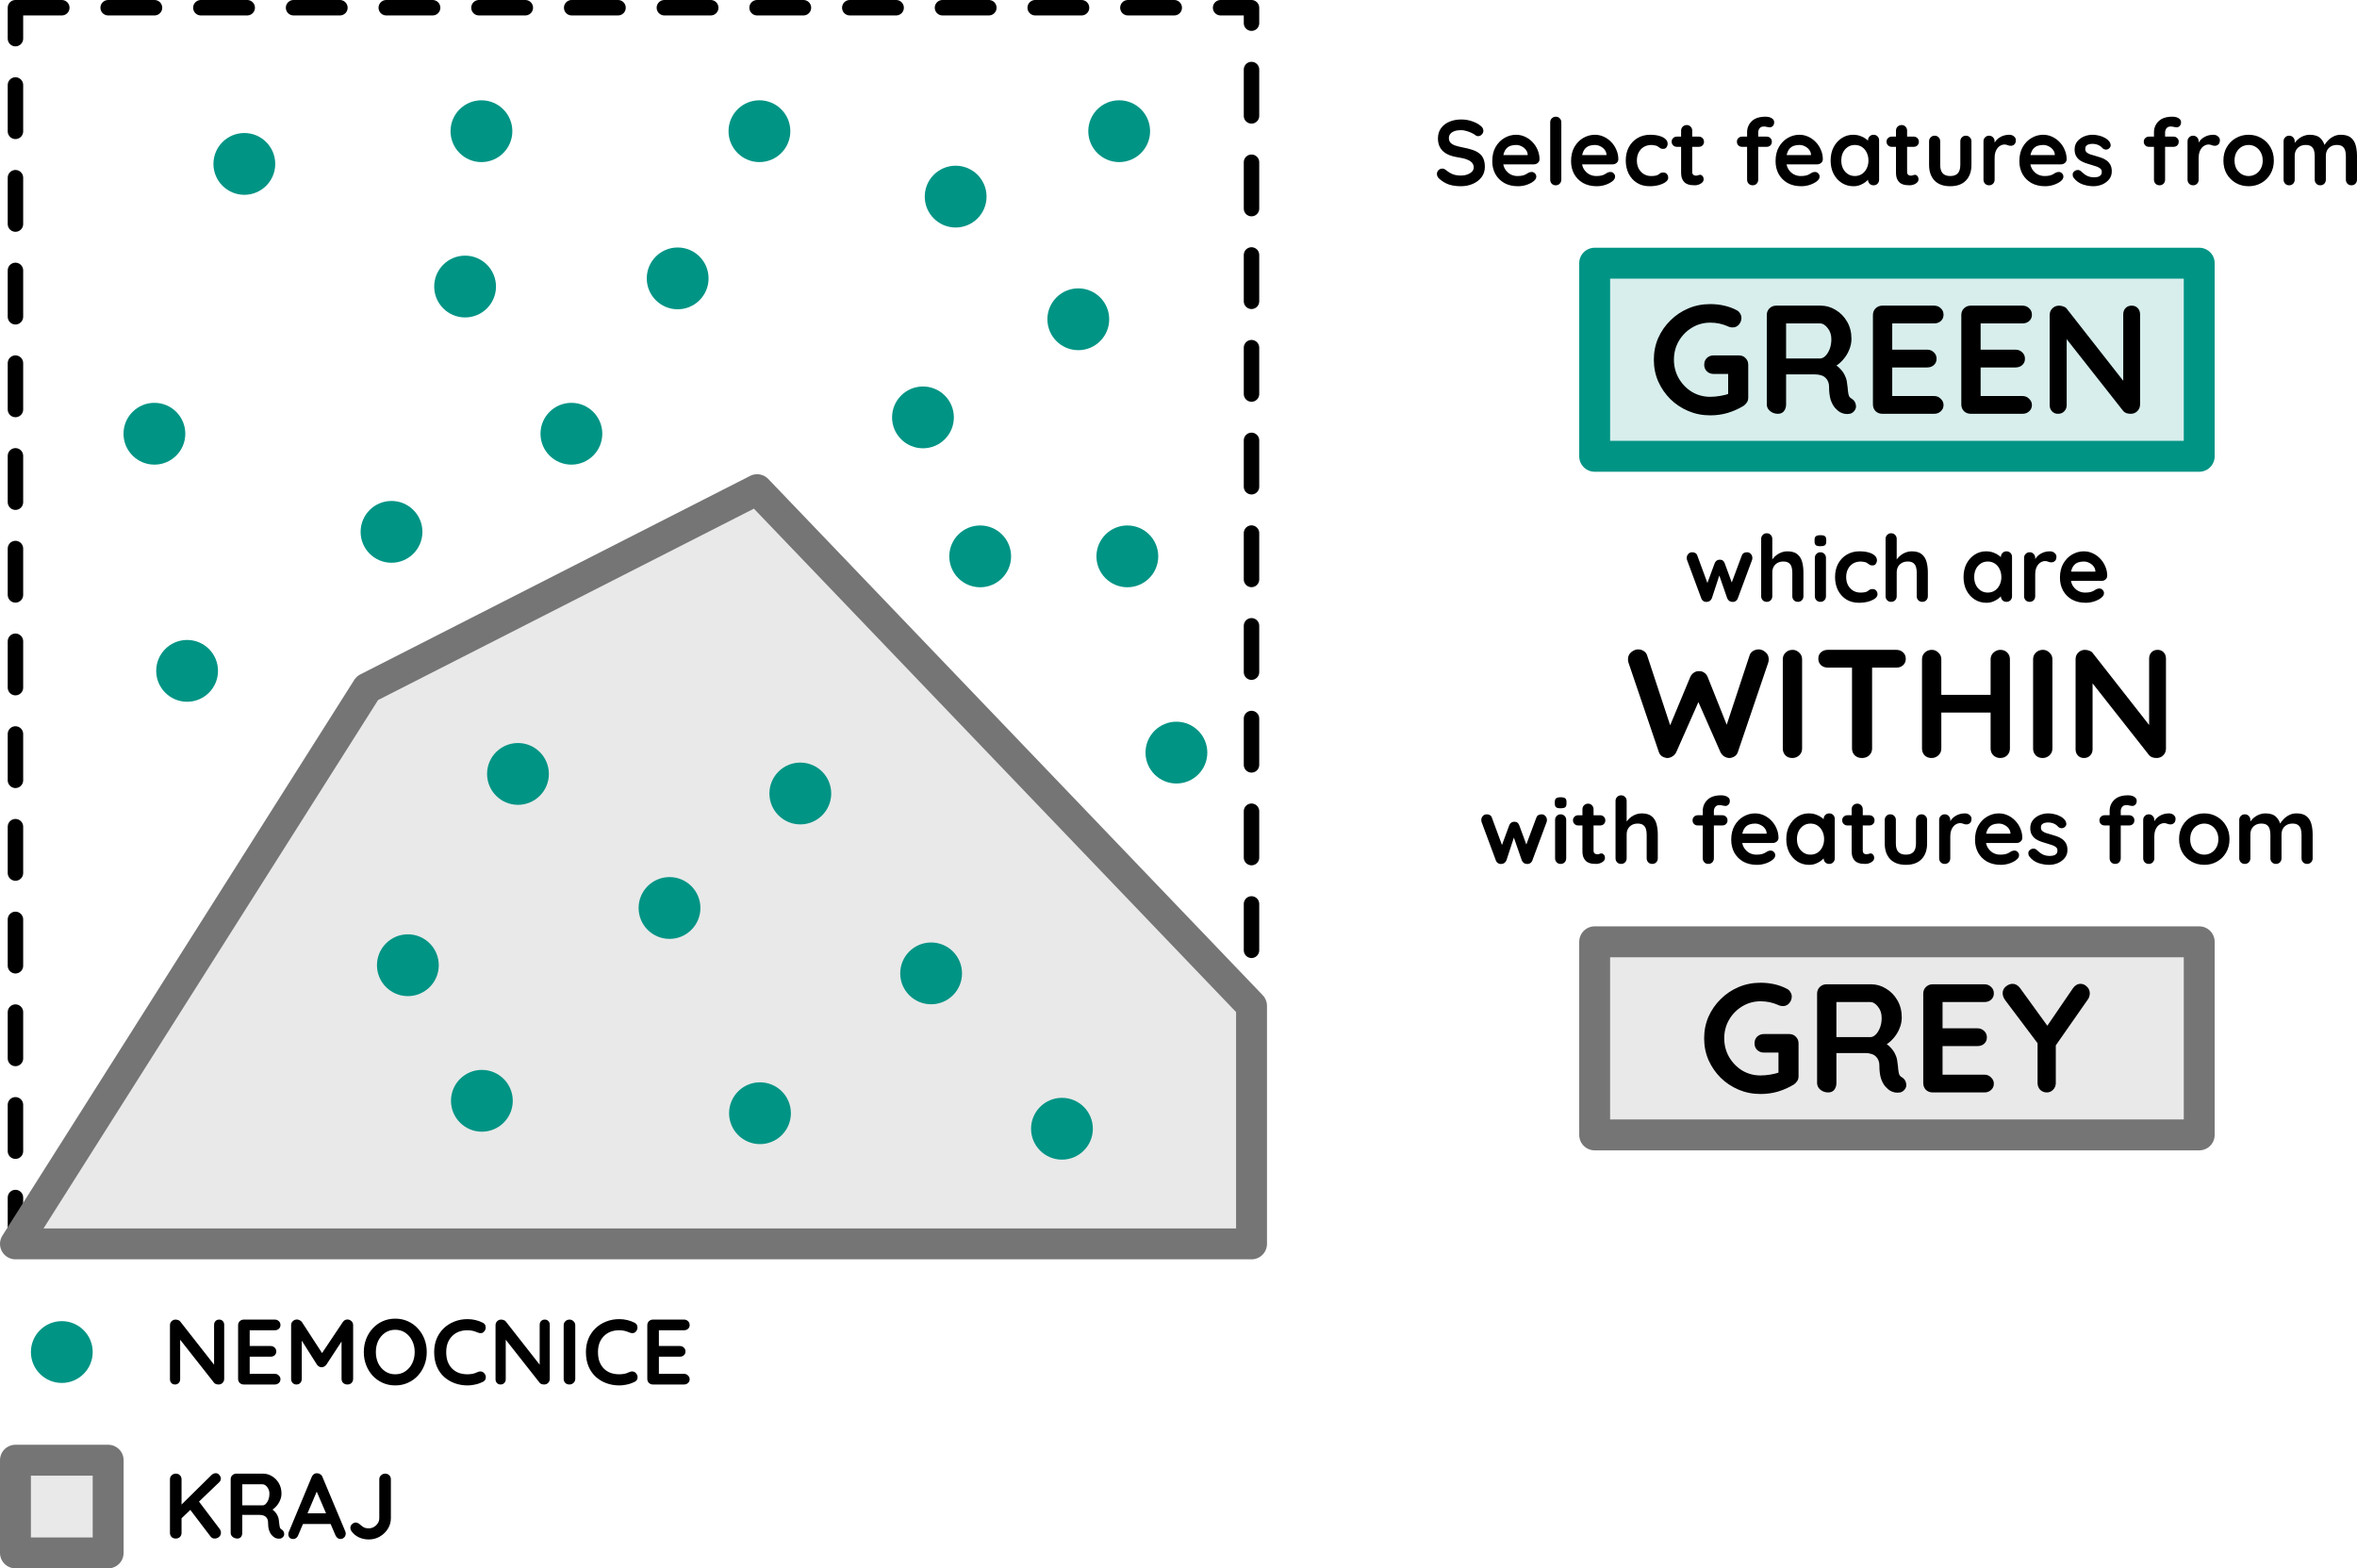 <?xml version="1.0" encoding="UTF-8" standalone="no"?>
<!-- Created with Inkscape (http://www.inkscape.org/) -->

<svg
   width="76.275mm"
   height="50.75mm"
   viewBox="0 0 76.275 50.75"
   version="1.1"
   id="svg745"
   inkscape:version="1.3 (0e150ed6c4, 2023-07-21)"
   sodipodi:docname="img_01.svg"
   xmlns:inkscape="http://www.inkscape.org/namespaces/inkscape"
   xmlns:sodipodi="http://sodipodi.sourceforge.net/DTD/sodipodi-0.dtd"
   xmlns="http://www.w3.org/2000/svg"
   xmlns:svg="http://www.w3.org/2000/svg">
  <sodipodi:namedview
     id="namedview747"
     pagecolor="#ffffff"
     bordercolor="#000000"
     borderopacity="1"
     inkscape:showpageshadow="true"
     inkscape:pageopacity="0"
     inkscape:pagecheckerboard="false"
     inkscape:deskcolor="#b4b4b4"
     inkscape:document-units="mm"
     showgrid="false"
     inkscape:current-layer="layer1" />
  <defs
     id="defs742" />
  <g
     inkscape:label="Vrstva 1"
     inkscape:groupmode="layer"
     id="layer1"
     transform="translate(-19.5,-49.75)">
    <rect
       style="font-variation-settings:normal;opacity:1;fill:none;fill-opacity:1;fill-rule:evenodd;stroke:#000000;stroke-width:0.5;stroke-linecap:round;stroke-linejoin:round;stroke-miterlimit:4;stroke-dasharray:1.5, 1.5;stroke-dashoffset:0;stroke-opacity:1;stop-color:#000000;stop-opacity:1"
       id="rect2"
       width="40"
       height="40"
       x="20"
       y="50" />
    <path
       style="font-variation-settings:normal;opacity:1;vector-effect:none;fill:#757575;fill-opacity:0.16;stroke:#757575;stroke-width:1;stroke-linecap:round;stroke-linejoin:round;stroke-miterlimit:4;stroke-dasharray:none;stroke-dashoffset:0;stroke-opacity:1;-inkscape-stroke:none;stop-color:#000000;stop-opacity:1"
       d="m 20,90 11.386,-17.981 12.615,-6.424 16,16.703 v 7.702 z"
       id="path5"
       sodipodi:nodetypes="cccccc" />
    <path
       d="m 66.78,55.776 q -0.21,0 -0.378,-0.051 -0.168,-0.054 -0.321,-0.186 -0.039,-0.033 -0.06,-0.075 -0.021,-0.042 -0.021,-0.084 0,-0.069 0.048,-0.12 0.051,-0.054 0.126,-0.054 0.057,0 0.102,0.036 0.114,0.093 0.225,0.141 0.114,0.048 0.279,0.048 0.111,0 0.204,-0.033 0.093,-0.036 0.15,-0.093 0.057,-0.06 0.057,-0.135 0,-0.09 -0.054,-0.153 -0.054,-0.063 -0.165,-0.105 -0.111,-0.045 -0.282,-0.069 -0.162,-0.024 -0.285,-0.072 -0.123,-0.051 -0.207,-0.126 -0.081,-0.078 -0.123,-0.18 -0.042,-0.105 -0.042,-0.234 0,-0.195 0.099,-0.333 0.102,-0.138 0.273,-0.21 0.171,-0.072 0.378,-0.072 0.195,0 0.36,0.06 0.168,0.057 0.273,0.147 0.087,0.069 0.087,0.159 0,0.066 -0.051,0.12 -0.051,0.054 -0.12,0.054 -0.045,0 -0.081,-0.027 -0.048,-0.042 -0.129,-0.078 -0.081,-0.039 -0.171,-0.063 -0.09,-0.027 -0.168,-0.027 -0.129,0 -0.219,0.033 -0.087,0.033 -0.132,0.09 -0.045,0.057 -0.045,0.132 0,0.09 0.051,0.15 0.054,0.057 0.153,0.093 0.099,0.033 0.237,0.06 0.18,0.033 0.315,0.078 0.138,0.045 0.228,0.117 0.09,0.069 0.135,0.177 0.045,0.105 0.045,0.258 0,0.195 -0.108,0.336 -0.108,0.141 -0.285,0.216 -0.174,0.075 -0.378,0.075 z m 1.842,0 q -0.255,0 -0.444,-0.105 -0.186,-0.108 -0.288,-0.291 -0.099,-0.183 -0.099,-0.414 0,-0.27 0.108,-0.459 0.111,-0.192 0.288,-0.294 0.177,-0.102 0.375,-0.102 0.153,0 0.288,0.063 0.138,0.063 0.243,0.174 0.105,0.108 0.165,0.252 0.063,0.144 0.063,0.306 -0.003,0.072 -0.057,0.117 -0.054,0.045 -0.126,0.045 h -1.146 l -0.09,-0.3 h 1.101 l -0.066,0.06 v -0.081 q -0.006,-0.087 -0.063,-0.156 -0.054,-0.069 -0.138,-0.108 -0.081,-0.042 -0.174,-0.042 -0.09,0 -0.168,0.024 -0.078,0.024 -0.135,0.081 -0.057,0.057 -0.09,0.153 -0.033,0.096 -0.033,0.243 0,0.162 0.066,0.276 0.069,0.111 0.174,0.171 0.108,0.057 0.228,0.057 0.111,0 0.177,-0.018 0.066,-0.018 0.105,-0.042 0.042,-0.027 0.075,-0.045 0.054,-0.027 0.102,-0.027 0.066,0 0.108,0.045 0.045,0.045 0.045,0.105 0,0.081 -0.084,0.147 -0.078,0.066 -0.219,0.117 -0.141,0.048 -0.291,0.048 z m 1.404,-0.213 q 0,0.078 -0.054,0.132 -0.051,0.051 -0.129,0.051 -0.075,0 -0.126,-0.051 -0.051,-0.054 -0.051,-0.132 v -1.854 q 0,-0.078 0.051,-0.129 0.054,-0.054 0.132,-0.054 0.078,0 0.126,0.054 0.051,0.051 0.051,0.129 z m 1.146,0.213 q -0.255,0 -0.444,-0.105 -0.186,-0.108 -0.288,-0.291 -0.099,-0.183 -0.099,-0.414 0,-0.27 0.108,-0.459 0.111,-0.192 0.288,-0.294 0.177,-0.102 0.375,-0.102 0.153,0 0.288,0.063 0.138,0.063 0.243,0.174 0.105,0.108 0.165,0.252 0.063,0.144 0.063,0.306 -0.003,0.072 -0.057,0.117 -0.054,0.045 -0.126,0.045 h -1.146 l -0.09,-0.3 h 1.101 l -0.066,0.06 v -0.081 q -0.006,-0.087 -0.063,-0.156 -0.054,-0.069 -0.138,-0.108 -0.081,-0.042 -0.174,-0.042 -0.09,0 -0.168,0.024 -0.078,0.024 -0.135,0.081 -0.057,0.057 -0.09,0.153 -0.033,0.096 -0.033,0.243 0,0.162 0.066,0.276 0.069,0.111 0.174,0.171 0.108,0.057 0.228,0.057 0.111,0 0.177,-0.018 0.066,-0.018 0.105,-0.042 0.042,-0.027 0.075,-0.045 0.054,-0.027 0.102,-0.027 0.066,0 0.108,0.045 0.045,0.045 0.045,0.105 0,0.081 -0.084,0.147 -0.078,0.066 -0.219,0.117 -0.141,0.048 -0.291,0.048 z m 1.728,-1.665 q 0.171,0 0.297,0.036 0.129,0.036 0.198,0.102 0.072,0.063 0.072,0.153 0,0.06 -0.036,0.114 -0.036,0.051 -0.105,0.051 -0.048,0 -0.081,-0.012 -0.03,-0.015 -0.054,-0.036 -0.024,-0.021 -0.057,-0.039 -0.03,-0.018 -0.093,-0.027 -0.06,-0.012 -0.09,-0.012 -0.153,0 -0.261,0.066 -0.105,0.066 -0.162,0.18 -0.057,0.111 -0.057,0.258 0,0.144 0.057,0.258 0.06,0.111 0.162,0.177 0.105,0.066 0.24,0.066 0.075,0 0.129,-0.009 0.054,-0.009 0.09,-0.027 0.042,-0.024 0.075,-0.051 0.033,-0.027 0.099,-0.027 0.078,0 0.12,0.051 0.042,0.048 0.042,0.12 0,0.075 -0.084,0.138 -0.084,0.06 -0.222,0.099 -0.135,0.036 -0.294,0.036 -0.237,0 -0.411,-0.108 -0.174,-0.111 -0.27,-0.3 -0.093,-0.189 -0.093,-0.423 0,-0.246 0.099,-0.432 0.102,-0.189 0.279,-0.294 0.18,-0.108 0.411,-0.108 z m 0.864,0.06 h 0.711 q 0.072,0 0.12,0.048 0.048,0.048 0.048,0.12 0,0.069 -0.048,0.117 -0.048,0.045 -0.12,0.045 h -0.711 q -0.072,0 -0.12,-0.048 -0.048,-0.048 -0.048,-0.12 0,-0.069 0.048,-0.114 0.048,-0.048 0.12,-0.048 z m 0.321,-0.375 q 0.078,0 0.126,0.054 0.051,0.051 0.051,0.129 v 1.335 q 0,0.042 0.015,0.069 0.018,0.027 0.045,0.039 0.03,0.012 0.063,0.012 0.036,0 0.066,-0.012 0.03,-0.015 0.069,-0.015 0.042,0 0.075,0.039 0.036,0.039 0.036,0.108 0,0.084 -0.093,0.138 -0.09,0.054 -0.195,0.054 -0.063,0 -0.141,-0.009 -0.075,-0.012 -0.144,-0.051 -0.066,-0.042 -0.111,-0.126 -0.045,-0.084 -0.045,-0.231 v -1.35 q 0,-0.078 0.051,-0.129 0.054,-0.054 0.132,-0.054 z m 2.553,-0.27 q 0.066,0 0.129,0.018 0.063,0.018 0.105,0.06 0.042,0.039 0.042,0.105 0,0.075 -0.045,0.12 -0.042,0.042 -0.099,0.042 -0.027,0 -0.081,-0.012 -0.054,-0.015 -0.105,-0.015 -0.075,0 -0.117,0.033 -0.039,0.033 -0.054,0.078 -0.015,0.042 -0.015,0.075 v 1.533 q 0,0.078 -0.051,0.132 -0.051,0.051 -0.129,0.051 -0.078,0 -0.129,-0.051 -0.051,-0.054 -0.051,-0.132 v -1.53 q 0,-0.213 0.15,-0.36 0.15,-0.147 0.45,-0.147 z m 0.033,0.645 q 0.072,0 0.12,0.048 0.048,0.045 0.048,0.117 0,0.072 -0.048,0.12 -0.048,0.045 -0.12,0.045 h -0.795 q -0.072,0 -0.12,-0.045 -0.048,-0.048 -0.048,-0.12 0,-0.072 0.048,-0.117 0.048,-0.048 0.12,-0.048 z m 1.119,1.605 q -0.255,0 -0.444,-0.105 -0.186,-0.108 -0.288,-0.291 -0.099,-0.183 -0.099,-0.414 0,-0.27 0.108,-0.459 0.111,-0.192 0.288,-0.294 0.177,-0.102 0.375,-0.102 0.153,0 0.288,0.063 0.138,0.063 0.243,0.174 0.105,0.108 0.165,0.252 0.063,0.144 0.063,0.306 -0.003,0.072 -0.057,0.117 -0.054,0.045 -0.126,0.045 h -1.146 l -0.09,-0.3 h 1.101 l -0.066,0.06 v -0.081 q -0.006,-0.087 -0.063,-0.156 -0.054,-0.069 -0.138,-0.108 -0.081,-0.042 -0.174,-0.042 -0.09,0 -0.168,0.024 -0.078,0.024 -0.135,0.081 -0.057,0.057 -0.09,0.153 -0.033,0.096 -0.033,0.243 0,0.162 0.066,0.276 0.069,0.111 0.174,0.171 0.108,0.057 0.228,0.057 0.111,0 0.177,-0.018 0.066,-0.018 0.105,-0.042 0.042,-0.027 0.075,-0.045 0.054,-0.027 0.102,-0.027 0.066,0 0.108,0.045 0.045,0.045 0.045,0.105 0,0.081 -0.084,0.147 -0.078,0.066 -0.219,0.117 -0.141,0.048 -0.291,0.048 z m 2.34,-1.665 q 0.078,0 0.129,0.051 0.051,0.051 0.051,0.132 v 1.269 q 0,0.078 -0.051,0.132 -0.051,0.051 -0.129,0.051 -0.078,0 -0.129,-0.051 -0.051,-0.054 -0.051,-0.132 v -0.147 l 0.066,0.027 q 0,0.039 -0.042,0.096 -0.042,0.054 -0.114,0.108 -0.072,0.054 -0.171,0.093 -0.096,0.036 -0.21,0.036 -0.207,0 -0.375,-0.105 -0.168,-0.108 -0.267,-0.294 -0.096,-0.189 -0.096,-0.432 0,-0.246 0.096,-0.432 0.099,-0.189 0.264,-0.294 0.165,-0.108 0.366,-0.108 0.129,0 0.237,0.039 0.108,0.039 0.186,0.099 0.081,0.06 0.123,0.123 0.045,0.06 0.045,0.102 l -0.108,0.039 v -0.219 q 0,-0.078 0.051,-0.129 0.051,-0.054 0.129,-0.054 z m -0.606,1.335 q 0.132,0 0.231,-0.066 0.099,-0.066 0.153,-0.18 0.057,-0.114 0.057,-0.255 0,-0.144 -0.057,-0.258 -0.054,-0.114 -0.153,-0.18 -0.099,-0.066 -0.231,-0.066 -0.129,0 -0.228,0.066 -0.099,0.066 -0.156,0.18 -0.054,0.114 -0.054,0.258 0,0.141 0.054,0.255 0.057,0.114 0.156,0.18 0.099,0.066 0.228,0.066 z m 1.194,-1.275 h 0.711 q 0.072,0 0.12,0.048 0.048,0.048 0.048,0.12 0,0.069 -0.048,0.117 -0.048,0.045 -0.12,0.045 h -0.711 q -0.072,0 -0.12,-0.048 -0.048,-0.048 -0.048,-0.12 0,-0.069 0.048,-0.114 0.048,-0.048 0.12,-0.048 z m 0.321,-0.375 q 0.078,0 0.126,0.054 0.051,0.051 0.051,0.129 v 1.335 q 0,0.042 0.015,0.069 0.018,0.027 0.045,0.039 0.03,0.012 0.063,0.012 0.036,0 0.066,-0.012 0.03,-0.015 0.069,-0.015 0.042,0 0.075,0.039 0.036,0.039 0.036,0.108 0,0.084 -0.093,0.138 -0.09,0.054 -0.195,0.054 -0.063,0 -0.141,-0.009 -0.075,-0.012 -0.144,-0.051 -0.066,-0.042 -0.111,-0.126 -0.045,-0.084 -0.045,-0.231 v -1.35 q 0,-0.078 0.051,-0.129 0.054,-0.054 0.132,-0.054 z m 2.079,0.345 q 0.078,0 0.129,0.054 0.051,0.051 0.051,0.129 v 0.762 q 0,0.318 -0.177,0.504 -0.177,0.186 -0.51,0.186 -0.333,0 -0.51,-0.186 -0.174,-0.186 -0.174,-0.504 v -0.762 q 0,-0.078 0.051,-0.129 0.051,-0.054 0.129,-0.054 0.078,0 0.129,0.054 0.051,0.051 0.051,0.129 v 0.762 q 0,0.183 0.081,0.273 0.081,0.087 0.243,0.087 0.165,0 0.246,-0.087 0.081,-0.09 0.081,-0.273 v -0.762 q 0,-0.078 0.051,-0.129 0.051,-0.054 0.129,-0.054 z m 0.75,1.605 q -0.078,0 -0.129,-0.051 -0.051,-0.054 -0.051,-0.132 v -1.239 q 0,-0.078 0.051,-0.129 0.051,-0.054 0.129,-0.054 0.078,0 0.129,0.054 0.051,0.051 0.051,0.129 v 0.282 l -0.021,-0.201 q 0.033,-0.072 0.084,-0.126 0.054,-0.057 0.12,-0.093 0.066,-0.039 0.141,-0.057 0.075,-0.018 0.15,-0.018 0.09,0 0.15,0.051 0.063,0.051 0.063,0.12 0,0.099 -0.051,0.144 -0.051,0.042 -0.111,0.042 -0.057,0 -0.105,-0.021 -0.045,-0.021 -0.105,-0.021 -0.054,0 -0.111,0.027 -0.054,0.024 -0.102,0.078 -0.045,0.054 -0.075,0.135 -0.027,0.078 -0.027,0.186 v 0.711 q 0,0.078 -0.051,0.132 -0.051,0.051 -0.129,0.051 z m 1.812,0.03 q -0.255,0 -0.444,-0.105 -0.186,-0.108 -0.288,-0.291 -0.099,-0.183 -0.099,-0.414 0,-0.27 0.108,-0.459 0.111,-0.192 0.288,-0.294 0.177,-0.102 0.375,-0.102 0.153,0 0.288,0.063 0.138,0.063 0.243,0.174 0.105,0.108 0.165,0.252 0.063,0.144 0.063,0.306 -0.003,0.072 -0.057,0.117 -0.054,0.045 -0.126,0.045 h -1.146 l -0.09,-0.3 h 1.101 l -0.066,0.06 v -0.081 q -0.006,-0.087 -0.063,-0.156 -0.054,-0.069 -0.138,-0.108 -0.081,-0.042 -0.174,-0.042 -0.09,0 -0.168,0.024 -0.078,0.024 -0.135,0.081 -0.057,0.057 -0.09,0.153 -0.033,0.096 -0.033,0.243 0,0.162 0.066,0.276 0.069,0.111 0.174,0.171 0.108,0.057 0.228,0.057 0.111,0 0.177,-0.018 0.066,-0.018 0.105,-0.042 0.042,-0.027 0.075,-0.045 0.054,-0.027 0.102,-0.027 0.066,0 0.108,0.045 0.045,0.045 0.045,0.105 0,0.081 -0.084,0.147 -0.078,0.066 -0.219,0.117 -0.141,0.048 -0.291,0.048 z m 0.921,-0.279 q -0.03,-0.042 -0.027,-0.108 0.003,-0.066 0.078,-0.114 0.048,-0.03 0.102,-0.024 0.054,0.003 0.105,0.054 0.087,0.087 0.183,0.135 0.096,0.048 0.24,0.048 0.045,-0.003 0.099,-0.012 0.054,-0.012 0.093,-0.048 0.042,-0.039 0.042,-0.117 0,-0.066 -0.045,-0.105 -0.045,-0.039 -0.12,-0.066 -0.072,-0.027 -0.162,-0.051 -0.093,-0.027 -0.192,-0.06 -0.096,-0.033 -0.177,-0.084 -0.081,-0.054 -0.132,-0.141 -0.051,-0.087 -0.051,-0.219 0,-0.15 0.084,-0.255 0.084,-0.105 0.216,-0.162 0.135,-0.057 0.282,-0.057 0.093,0 0.195,0.024 0.102,0.021 0.195,0.072 0.093,0.048 0.156,0.129 0.033,0.045 0.039,0.108 0.006,0.063 -0.057,0.114 -0.045,0.036 -0.105,0.033 -0.06,-0.006 -0.099,-0.042 -0.051,-0.066 -0.138,-0.105 -0.084,-0.039 -0.195,-0.039 -0.045,0 -0.099,0.012 -0.051,0.009 -0.09,0.045 -0.039,0.033 -0.039,0.108 0,0.069 0.045,0.111 0.045,0.039 0.12,0.066 0.078,0.024 0.165,0.048 0.09,0.024 0.183,0.057 0.093,0.033 0.171,0.087 0.078,0.054 0.126,0.141 0.048,0.084 0.048,0.216 0,0.153 -0.09,0.261 -0.09,0.108 -0.225,0.165 -0.135,0.054 -0.276,0.054 -0.177,0 -0.354,-0.06 -0.177,-0.063 -0.294,-0.219 z m 3.204,-1.971 q 0.066,0 0.129,0.018 0.063,0.018 0.105,0.06 0.042,0.039 0.042,0.105 0,0.075 -0.045,0.12 -0.042,0.042 -0.099,0.042 -0.027,0 -0.081,-0.012 -0.054,-0.015 -0.105,-0.015 -0.075,0 -0.117,0.033 -0.039,0.033 -0.054,0.078 -0.015,0.042 -0.015,0.075 v 1.533 q 0,0.078 -0.051,0.132 -0.051,0.051 -0.129,0.051 -0.078,0 -0.129,-0.051 -0.051,-0.054 -0.051,-0.132 v -1.53 q 0,-0.213 0.15,-0.36 0.15,-0.147 0.45,-0.147 z m 0.033,0.645 q 0.072,0 0.12,0.048 0.048,0.045 0.048,0.117 0,0.072 -0.048,0.12 -0.048,0.045 -0.12,0.045 h -0.795 q -0.072,0 -0.12,-0.045 -0.048,-0.048 -0.048,-0.12 0,-0.072 0.048,-0.117 0.048,-0.048 0.12,-0.048 z m 0.633,1.575 q -0.078,0 -0.129,-0.051 -0.051,-0.054 -0.051,-0.132 v -1.239 q 0,-0.078 0.051,-0.129 0.051,-0.054 0.129,-0.054 0.078,0 0.129,0.054 0.051,0.051 0.051,0.129 v 0.282 l -0.021,-0.201 q 0.033,-0.072 0.084,-0.126 0.054,-0.057 0.12,-0.093 0.066,-0.039 0.141,-0.057 0.075,-0.018 0.15,-0.018 0.09,0 0.15,0.051 0.063,0.051 0.063,0.12 0,0.099 -0.051,0.144 -0.051,0.042 -0.111,0.042 -0.057,0 -0.105,-0.021 -0.045,-0.021 -0.105,-0.021 -0.054,0 -0.111,0.027 -0.054,0.024 -0.102,0.078 -0.045,0.054 -0.075,0.135 -0.027,0.078 -0.027,0.186 v 0.711 q 0,0.078 -0.051,0.132 -0.051,0.051 -0.129,0.051 z m 2.613,-0.801 q 0,0.246 -0.111,0.435 -0.108,0.186 -0.294,0.291 -0.183,0.105 -0.411,0.105 -0.228,0 -0.414,-0.105 -0.183,-0.105 -0.294,-0.291 -0.108,-0.189 -0.108,-0.435 0,-0.246 0.108,-0.432 0.111,-0.189 0.294,-0.294 0.186,-0.108 0.414,-0.108 0.228,0 0.411,0.108 0.186,0.105 0.294,0.294 0.111,0.186 0.111,0.432 z m -0.36,0 q 0,-0.153 -0.063,-0.264 -0.06,-0.114 -0.165,-0.177 -0.102,-0.063 -0.228,-0.063 -0.126,0 -0.231,0.063 -0.102,0.063 -0.165,0.177 -0.06,0.111 -0.06,0.264 0,0.15 0.06,0.264 0.063,0.111 0.165,0.174 0.105,0.063 0.231,0.063 0.126,0 0.228,-0.063 0.105,-0.063 0.165,-0.174 0.063,-0.114 0.063,-0.264 z m 1.518,-0.834 q 0.24,0 0.354,0.117 0.114,0.114 0.15,0.297 l -0.051,-0.027 0.024,-0.048 q 0.036,-0.069 0.111,-0.147 0.075,-0.081 0.18,-0.135 0.108,-0.057 0.24,-0.057 0.216,0 0.327,0.093 0.114,0.093 0.156,0.249 0.042,0.153 0.042,0.342 v 0.768 q 0,0.078 -0.051,0.132 -0.051,0.051 -0.129,0.051 -0.078,0 -0.129,-0.051 -0.051,-0.054 -0.051,-0.132 v -0.768 q 0,-0.099 -0.024,-0.177 -0.024,-0.081 -0.087,-0.129 -0.063,-0.048 -0.18,-0.048 -0.114,0 -0.195,0.048 -0.081,0.048 -0.123,0.129 -0.039,0.078 -0.039,0.177 v 0.768 q 0,0.078 -0.051,0.132 -0.051,0.051 -0.129,0.051 -0.078,0 -0.129,-0.051 -0.051,-0.054 -0.051,-0.132 v -0.768 q 0,-0.099 -0.024,-0.177 -0.024,-0.081 -0.087,-0.129 -0.063,-0.048 -0.18,-0.048 -0.114,0 -0.195,0.048 -0.081,0.048 -0.123,0.129 -0.039,0.078 -0.039,0.177 v 0.768 q 0,0.078 -0.051,0.132 -0.051,0.051 -0.129,0.051 -0.078,0 -0.129,-0.051 -0.051,-0.054 -0.051,-0.132 v -1.239 q 0,-0.078 0.051,-0.129 0.051,-0.054 0.129,-0.054 0.078,0 0.129,0.054 0.051,0.051 0.051,0.129 v 0.129 l -0.045,-0.009 q 0.027,-0.051 0.075,-0.108 0.048,-0.06 0.117,-0.111 0.069,-0.051 0.153,-0.081 0.084,-0.033 0.183,-0.033 z"
       id="text7"
       style="font-weight:bold;font-size:3px;line-height:1.25;font-family:Quicksand;-inkscape-font-specification:'Quicksand Bold';font-variant-ligatures:none;text-align:center;text-anchor:middle;stroke-width:0.265"
       aria-label="Select features from" />
    <path
       style="font-weight:bold;font-size:3px;line-height:1.25;font-family:Quicksand;-inkscape-font-specification:'Quicksand Bold';font-variant-ligatures:none;text-align:center;baseline-shift:baseline;text-anchor:middle;stroke-width:0.265"
       d="m 69.389,76.1 q 0.069,0 0.12,0.054 0.051,0.051 0.051,0.132 0,0.021 -0.003,0.039 -0.003,0.015 -0.009,0.03 l -0.459,1.236 q -0.021,0.06 -0.075,0.093 -0.054,0.03 -0.114,0.021 -0.102,-0.006 -0.153,-0.114 l -0.297,-0.855 0.078,0.003 -0.279,0.852 q -0.051,0.108 -0.153,0.114 -0.057,0.009 -0.114,-0.021 -0.054,-0.033 -0.075,-0.093 l -0.459,-1.236 q -0.012,-0.033 -0.012,-0.069 0,-0.072 0.048,-0.129 0.048,-0.057 0.132,-0.057 0.057,0 0.102,0.027 0.045,0.027 0.063,0.087 l 0.363,0.984 -0.075,-0.006 0.273,-0.741 q 0.048,-0.111 0.165,-0.111 0.066,0 0.099,0.03 0.036,0.027 0.057,0.081 l 0.273,0.741 -0.09,0.012 0.369,-0.99 q 0.036,-0.114 0.174,-0.114 z m 0.795,1.422 q 0,0.078 -0.051,0.132 -0.051,0.051 -0.129,0.051 -0.078,0 -0.129,-0.051 -0.051,-0.054 -0.051,-0.132 v -1.239 q 0,-0.078 0.051,-0.129 0.051,-0.054 0.129,-0.054 0.078,0 0.129,0.054 0.051,0.051 0.051,0.129 z m -0.183,-1.617 q -0.102,0 -0.144,-0.033 -0.042,-0.033 -0.042,-0.117 v -0.057 q 0,-0.087 0.045,-0.117 0.048,-0.033 0.144,-0.033 0.105,0 0.147,0.033 0.042,0.033 0.042,0.117 v 0.057 q 0,0.087 -0.045,0.12 -0.045,0.03 -0.147,0.03 z m 0.57,0.225 h 0.711 q 0.072,0 0.12,0.048 0.048,0.048 0.048,0.12 0,0.069 -0.048,0.117 -0.048,0.045 -0.12,0.045 h -0.711 q -0.072,0 -0.12,-0.048 -0.048,-0.048 -0.048,-0.12 0,-0.069 0.048,-0.114 0.048,-0.048 0.12,-0.048 z m 0.321,-0.375 q 0.078,0 0.126,0.054 0.051,0.051 0.051,0.129 v 1.335 q 0,0.042 0.015,0.069 0.018,0.027 0.045,0.039 0.03,0.012 0.063,0.012 0.036,0 0.066,-0.012 0.03,-0.015 0.069,-0.015 0.042,0 0.075,0.039 0.036,0.039 0.036,0.108 0,0.084 -0.093,0.138 -0.09,0.054 -0.195,0.054 -0.063,0 -0.141,-0.009 -0.075,-0.012 -0.144,-0.051 -0.066,-0.042 -0.111,-0.126 -0.045,-0.084 -0.045,-0.231 v -1.35 q 0,-0.078 0.051,-0.129 0.054,-0.054 0.132,-0.054 z m 1.731,0.315 q 0.216,0 0.327,0.093 0.114,0.093 0.156,0.249 0.042,0.153 0.042,0.342 v 0.768 q 0,0.078 -0.051,0.132 -0.051,0.051 -0.129,0.051 -0.078,0 -0.129,-0.051 -0.051,-0.054 -0.051,-0.132 v -0.768 q 0,-0.099 -0.024,-0.177 -0.024,-0.081 -0.087,-0.129 -0.063,-0.048 -0.18,-0.048 -0.114,0 -0.195,0.048 -0.081,0.048 -0.123,0.129 -0.039,0.078 -0.039,0.177 v 0.768 q 0,0.078 -0.051,0.132 -0.051,0.051 -0.129,0.051 -0.078,0 -0.129,-0.051 -0.051,-0.054 -0.051,-0.132 v -1.854 q 0,-0.078 0.051,-0.129 0.051,-0.054 0.129,-0.054 0.078,0 0.129,0.054 0.051,0.051 0.051,0.129 v 0.744 l -0.045,-0.009 q 0.027,-0.051 0.075,-0.108 0.048,-0.06 0.117,-0.111 0.069,-0.051 0.153,-0.081 0.084,-0.033 0.183,-0.033 z m 2.58,-0.585 q 0.066,0 0.129,0.018 0.063,0.018 0.105,0.06 0.042,0.039 0.042,0.105 0,0.075 -0.045,0.12 -0.042,0.042 -0.099,0.042 -0.027,0 -0.081,-0.012 -0.054,-0.015 -0.105,-0.015 -0.075,0 -0.117,0.033 -0.039,0.033 -0.054,0.078 -0.015,0.042 -0.015,0.075 v 1.533 q 0,0.078 -0.051,0.132 -0.051,0.051 -0.129,0.051 -0.078,0 -0.129,-0.051 -0.051,-0.054 -0.051,-0.132 v -1.53 q 0,-0.213 0.15,-0.36 0.15,-0.147 0.45,-0.147 z m 0.033,0.645 q 0.072,0 0.12,0.048 0.048,0.045 0.048,0.117 0,0.072 -0.048,0.12 -0.048,0.045 -0.12,0.045 h -0.795 q -0.072,0 -0.12,-0.045 -0.048,-0.048 -0.048,-0.12 0,-0.072 0.048,-0.117 0.048,-0.048 0.12,-0.048 z m 1.119,1.605 q -0.255,0 -0.444,-0.105 -0.186,-0.108 -0.288,-0.291 -0.099,-0.183 -0.099,-0.414 0,-0.27 0.108,-0.459 0.111,-0.192 0.288,-0.294 0.177,-0.102 0.375,-0.102 0.153,0 0.288,0.063 0.138,0.063 0.243,0.174 0.105,0.108 0.165,0.252 0.063,0.144 0.063,0.306 -0.003,0.072 -0.057,0.117 -0.054,0.045 -0.126,0.045 h -1.146 l -0.09,-0.3 h 1.101 l -0.066,0.06 v -0.081 q -0.006,-0.087 -0.063,-0.156 -0.054,-0.069 -0.138,-0.108 -0.081,-0.042 -0.174,-0.042 -0.09,0 -0.168,0.024 -0.078,0.024 -0.135,0.081 -0.057,0.057 -0.09,0.153 -0.033,0.096 -0.033,0.243 0,0.162 0.066,0.276 0.069,0.111 0.174,0.171 0.108,0.057 0.228,0.057 0.111,0 0.177,-0.018 0.066,-0.018 0.105,-0.042 0.042,-0.027 0.075,-0.045 0.054,-0.027 0.102,-0.027 0.066,0 0.108,0.045 0.045,0.045 0.045,0.105 0,0.081 -0.084,0.147 -0.078,0.066 -0.219,0.117 -0.141,0.048 -0.291,0.048 z m 2.34,-1.665 q 0.078,0 0.129,0.051 0.051,0.051 0.051,0.132 v 1.269 q 0,0.078 -0.051,0.132 -0.051,0.051 -0.129,0.051 -0.078,0 -0.129,-0.051 -0.051,-0.054 -0.051,-0.132 v -0.147 l 0.066,0.027 q 0,0.039 -0.042,0.096 -0.042,0.054 -0.114,0.108 -0.072,0.054 -0.171,0.093 -0.096,0.036 -0.21,0.036 -0.207,0 -0.375,-0.105 -0.168,-0.108 -0.267,-0.294 -0.096,-0.189 -0.096,-0.432 0,-0.246 0.096,-0.432 0.099,-0.189 0.264,-0.294 0.165,-0.108 0.366,-0.108 0.129,0 0.237,0.039 0.108,0.039 0.186,0.099 0.081,0.06 0.123,0.123 0.045,0.06 0.045,0.102 l -0.108,0.039 v -0.219 q 0,-0.078 0.051,-0.129 0.051,-0.054 0.129,-0.054 z m -0.606,1.335 q 0.132,0 0.231,-0.066 0.099,-0.066 0.153,-0.18 0.057,-0.114 0.057,-0.255 0,-0.144 -0.057,-0.258 -0.054,-0.114 -0.153,-0.18 -0.099,-0.066 -0.231,-0.066 -0.129,0 -0.228,0.066 -0.099,0.066 -0.156,0.18 -0.054,0.114 -0.054,0.258 0,0.141 0.054,0.255 0.057,0.114 0.156,0.18 0.099,0.066 0.228,0.066 z m 1.194,-1.275 h 0.711 q 0.072,0 0.12,0.048 0.048,0.048 0.048,0.12 0,0.069 -0.048,0.117 -0.048,0.045 -0.12,0.045 h -0.711 q -0.072,0 -0.12,-0.048 -0.048,-0.048 -0.048,-0.12 0,-0.069 0.048,-0.114 0.048,-0.048 0.12,-0.048 z m 0.321,-0.375 q 0.078,0 0.126,0.054 0.051,0.051 0.051,0.129 v 1.335 q 0,0.042 0.015,0.069 0.018,0.027 0.045,0.039 0.03,0.012 0.063,0.012 0.036,0 0.066,-0.012 0.03,-0.015 0.069,-0.015 0.042,0 0.075,0.039 0.036,0.039 0.036,0.108 0,0.084 -0.093,0.138 -0.09,0.054 -0.195,0.054 -0.063,0 -0.141,-0.009 -0.075,-0.012 -0.144,-0.051 -0.066,-0.042 -0.111,-0.126 -0.045,-0.084 -0.045,-0.231 v -1.35 q 0,-0.078 0.051,-0.129 0.054,-0.054 0.132,-0.054 z m 2.079,0.345 q 0.078,0 0.129,0.054 0.051,0.051 0.051,0.129 v 0.762 q 0,0.318 -0.177,0.504 -0.177,0.186 -0.51,0.186 -0.333,0 -0.51,-0.186 -0.174,-0.186 -0.174,-0.504 v -0.762 q 0,-0.078 0.051,-0.129 0.051,-0.054 0.129,-0.054 0.078,0 0.129,0.054 0.051,0.051 0.051,0.129 v 0.762 q 0,0.183 0.081,0.273 0.081,0.087 0.243,0.087 0.165,0 0.246,-0.087 0.081,-0.09 0.081,-0.273 v -0.762 q 0,-0.078 0.051,-0.129 0.051,-0.054 0.129,-0.054 z m 0.75,1.605 q -0.078,0 -0.129,-0.051 -0.051,-0.054 -0.051,-0.132 v -1.239 q 0,-0.078 0.051,-0.129 0.051,-0.054 0.129,-0.054 0.078,0 0.129,0.054 0.051,0.051 0.051,0.129 v 0.282 l -0.021,-0.201 q 0.033,-0.072 0.084,-0.126 0.054,-0.057 0.12,-0.093 0.066,-0.039 0.141,-0.057 0.075,-0.018 0.15,-0.018 0.09,0 0.15,0.051 0.063,0.051 0.063,0.12 0,0.099 -0.051,0.144 -0.051,0.042 -0.111,0.042 -0.057,0 -0.105,-0.021 -0.045,-0.021 -0.105,-0.021 -0.054,0 -0.111,0.027 -0.054,0.024 -0.102,0.078 -0.045,0.054 -0.075,0.135 -0.027,0.078 -0.027,0.186 v 0.711 q 0,0.078 -0.051,0.132 -0.051,0.051 -0.129,0.051 z m 1.812,0.03 q -0.255,0 -0.444,-0.105 -0.186,-0.108 -0.288,-0.291 -0.099,-0.183 -0.099,-0.414 0,-0.27 0.108,-0.459 0.111,-0.192 0.288,-0.294 0.177,-0.102 0.375,-0.102 0.153,0 0.288,0.063 0.138,0.063 0.243,0.174 0.105,0.108 0.165,0.252 0.063,0.144 0.063,0.306 -0.003,0.072 -0.057,0.117 -0.054,0.045 -0.126,0.045 h -1.146 l -0.09,-0.3 h 1.101 l -0.066,0.06 v -0.081 q -0.006,-0.087 -0.063,-0.156 -0.054,-0.069 -0.138,-0.108 -0.081,-0.042 -0.174,-0.042 -0.09,0 -0.168,0.024 -0.078,0.024 -0.135,0.081 -0.057,0.057 -0.09,0.153 -0.033,0.096 -0.033,0.243 0,0.162 0.066,0.276 0.069,0.111 0.174,0.171 0.108,0.057 0.228,0.057 0.111,0 0.177,-0.018 0.066,-0.018 0.105,-0.042 0.042,-0.027 0.075,-0.045 0.054,-0.027 0.102,-0.027 0.066,0 0.108,0.045 0.045,0.045 0.045,0.105 0,0.081 -0.084,0.147 -0.078,0.066 -0.219,0.117 -0.141,0.048 -0.291,0.048 z m 0.921,-0.279 q -0.03,-0.042 -0.027,-0.108 0.003,-0.066 0.078,-0.114 0.048,-0.03 0.102,-0.024 0.054,0.003 0.105,0.054 0.087,0.087 0.183,0.135 0.096,0.048 0.24,0.048 0.045,-0.003 0.099,-0.012 0.054,-0.012 0.093,-0.048 0.042,-0.039 0.042,-0.117 0,-0.066 -0.045,-0.105 -0.045,-0.039 -0.12,-0.066 -0.072,-0.027 -0.162,-0.051 -0.093,-0.027 -0.192,-0.06 -0.096,-0.033 -0.177,-0.084 -0.081,-0.054 -0.132,-0.141 -0.051,-0.087 -0.051,-0.219 0,-0.15 0.084,-0.255 0.084,-0.105 0.216,-0.162 0.135,-0.057 0.282,-0.057 0.093,0 0.195,0.024 0.102,0.021 0.195,0.072 0.093,0.048 0.156,0.129 0.033,0.045 0.039,0.108 0.006,0.063 -0.057,0.114 -0.045,0.036 -0.105,0.033 -0.06,-0.006 -0.099,-0.042 -0.051,-0.066 -0.138,-0.105 -0.084,-0.039 -0.195,-0.039 -0.045,0 -0.099,0.012 -0.051,0.009 -0.09,0.045 -0.039,0.033 -0.039,0.108 0,0.069 0.045,0.111 0.045,0.039 0.12,0.066 0.078,0.024 0.165,0.048 0.09,0.024 0.183,0.057 0.093,0.033 0.171,0.087 0.078,0.054 0.126,0.141 0.048,0.084 0.048,0.216 0,0.153 -0.09,0.261 -0.09,0.108 -0.225,0.165 -0.135,0.054 -0.276,0.054 -0.177,0 -0.354,-0.06 -0.177,-0.063 -0.294,-0.219 z m 3.204,-1.971 q 0.066,0 0.129,0.018 0.063,0.018 0.105,0.06 0.042,0.039 0.042,0.105 0,0.075 -0.045,0.12 -0.042,0.042 -0.099,0.042 -0.027,0 -0.081,-0.012 -0.054,-0.015 -0.105,-0.015 -0.075,0 -0.117,0.033 -0.039,0.033 -0.054,0.078 -0.015,0.042 -0.015,0.075 v 1.533 q 0,0.078 -0.051,0.132 -0.051,0.051 -0.129,0.051 -0.078,0 -0.129,-0.051 -0.051,-0.054 -0.051,-0.132 v -1.53 q 0,-0.213 0.15,-0.36 0.15,-0.147 0.45,-0.147 z m 0.033,0.645 q 0.072,0 0.12,0.048 0.048,0.045 0.048,0.117 0,0.072 -0.048,0.12 -0.048,0.045 -0.12,0.045 h -0.795 q -0.072,0 -0.12,-0.045 -0.048,-0.048 -0.048,-0.12 0,-0.072 0.048,-0.117 0.048,-0.048 0.12,-0.048 z m 0.633,1.575 q -0.078,0 -0.129,-0.051 -0.051,-0.054 -0.051,-0.132 v -1.239 q 0,-0.078 0.051,-0.129 0.051,-0.054 0.129,-0.054 0.078,0 0.129,0.054 0.051,0.051 0.051,0.129 v 0.282 l -0.021,-0.201 q 0.033,-0.072 0.084,-0.126 0.054,-0.057 0.12,-0.093 0.066,-0.039 0.141,-0.057 0.075,-0.018 0.15,-0.018 0.09,0 0.15,0.051 0.063,0.051 0.063,0.12 0,0.099 -0.051,0.144 -0.051,0.042 -0.111,0.042 -0.057,0 -0.105,-0.021 -0.045,-0.021 -0.105,-0.021 -0.054,0 -0.111,0.027 -0.054,0.024 -0.102,0.078 -0.045,0.054 -0.075,0.135 -0.027,0.078 -0.027,0.186 v 0.711 q 0,0.078 -0.051,0.132 -0.051,0.051 -0.129,0.051 z m 2.613,-0.801 q 0,0.246 -0.111,0.435 -0.108,0.186 -0.294,0.291 -0.183,0.105 -0.411,0.105 -0.228,0 -0.414,-0.105 -0.183,-0.105 -0.294,-0.291 -0.108,-0.189 -0.108,-0.435 0,-0.246 0.108,-0.432 0.111,-0.189 0.294,-0.294 0.186,-0.108 0.414,-0.108 0.228,0 0.411,0.108 0.186,0.105 0.294,0.294 0.111,0.186 0.111,0.432 z m -0.36,0 q 0,-0.153 -0.063,-0.264 -0.06,-0.114 -0.165,-0.177 -0.102,-0.063 -0.228,-0.063 -0.126,0 -0.231,0.063 -0.102,0.063 -0.165,0.177 -0.06,0.111 -0.06,0.264 0,0.15 0.06,0.264 0.063,0.111 0.165,0.174 0.105,0.063 0.231,0.063 0.126,0 0.228,-0.063 0.105,-0.063 0.165,-0.174 0.063,-0.114 0.063,-0.264 z m 1.518,-0.834 q 0.24,0 0.354,0.117 0.114,0.114 0.15,0.297 l -0.051,-0.027 0.024,-0.048 q 0.036,-0.069 0.111,-0.147 0.075,-0.081 0.18,-0.135 0.108,-0.057 0.24,-0.057 0.216,0 0.327,0.093 0.114,0.093 0.156,0.249 0.042,0.153 0.042,0.342 v 0.768 q 0,0.078 -0.051,0.132 -0.051,0.051 -0.129,0.051 -0.078,0 -0.129,-0.051 -0.051,-0.054 -0.051,-0.132 v -0.768 q 0,-0.099 -0.024,-0.177 -0.024,-0.081 -0.087,-0.129 -0.063,-0.048 -0.18,-0.048 -0.114,0 -0.195,0.048 -0.081,0.048 -0.123,0.129 -0.039,0.078 -0.039,0.177 v 0.768 q 0,0.078 -0.051,0.132 -0.051,0.051 -0.129,0.051 -0.078,0 -0.129,-0.051 -0.051,-0.054 -0.051,-0.132 v -0.768 q 0,-0.099 -0.024,-0.177 -0.024,-0.081 -0.087,-0.129 -0.063,-0.048 -0.18,-0.048 -0.114,0 -0.195,0.048 -0.081,0.048 -0.123,0.129 -0.039,0.078 -0.039,0.177 v 0.768 q 0,0.078 -0.051,0.132 -0.051,0.051 -0.129,0.051 -0.078,0 -0.129,-0.051 -0.051,-0.054 -0.051,-0.132 v -1.239 q 0,-0.078 0.051,-0.129 0.051,-0.054 0.129,-0.054 0.078,0 0.129,0.054 0.051,0.051 0.051,0.129 v 0.129 l -0.045,-0.009 q 0.027,-0.051 0.075,-0.108 0.048,-0.06 0.117,-0.111 0.069,-0.051 0.153,-0.081 0.084,-0.033 0.183,-0.033 z"
       id="text7-0-5"
       aria-label="with features from" />
    <path
       style="font-weight:bold;font-size:3px;line-height:1.25;font-family:Quicksand;-inkscape-font-specification:'Quicksand Bold';font-variant-ligatures:none;text-align:center;baseline-shift:baseline;text-anchor:middle;stroke-width:0.265"
       d="m 76.037,67.62 q 0.069,0 0.12,0.054 0.051,0.051 0.051,0.132 0,0.021 -0.003,0.039 -0.003,0.015 -0.009,0.03 l -0.459,1.236 q -0.021,0.06 -0.075,0.093 -0.054,0.03 -0.114,0.021 -0.102,-0.006 -0.153,-0.114 l -0.297,-0.855 0.078,0.003 -0.279,0.852 q -0.051,0.108 -0.153,0.114 -0.057,0.009 -0.114,-0.021 -0.054,-0.033 -0.075,-0.093 l -0.459,-1.236 q -0.012,-0.033 -0.012,-0.069 0,-0.072 0.048,-0.129 0.048,-0.057 0.132,-0.057 0.057,0 0.102,0.027 0.045,0.027 0.063,0.087 l 0.363,0.984 -0.075,-0.006 0.273,-0.741 q 0.048,-0.111 0.165,-0.111 0.066,0 0.099,0.03 0.036,0.027 0.057,0.081 l 0.273,0.741 -0.09,0.012 0.369,-0.99 q 0.036,-0.114 0.174,-0.114 z m 1.299,-0.03 q 0.216,0 0.327,0.093 0.114,0.093 0.156,0.249 0.042,0.153 0.042,0.342 v 0.768 q 0,0.078 -0.051,0.132 -0.051,0.051 -0.129,0.051 -0.078,0 -0.129,-0.051 -0.051,-0.054 -0.051,-0.132 v -0.768 q 0,-0.099 -0.024,-0.177 -0.024,-0.081 -0.087,-0.129 -0.063,-0.048 -0.18,-0.048 -0.114,0 -0.195,0.048 -0.081,0.048 -0.123,0.129 -0.039,0.078 -0.039,0.177 v 0.768 q 0,0.078 -0.051,0.132 -0.051,0.051 -0.129,0.051 -0.078,0 -0.129,-0.051 -0.051,-0.054 -0.051,-0.132 v -1.854 q 0,-0.078 0.051,-0.129 0.051,-0.054 0.129,-0.054 0.078,0 0.129,0.054 0.051,0.051 0.051,0.129 v 0.744 l -0.045,-0.009 q 0.027,-0.051 0.075,-0.108 0.048,-0.06 0.117,-0.111 0.069,-0.051 0.153,-0.081 0.084,-0.033 0.183,-0.033 z m 1.254,1.452 q 0,0.078 -0.051,0.132 -0.051,0.051 -0.129,0.051 -0.078,0 -0.129,-0.051 -0.051,-0.054 -0.051,-0.132 v -1.239 q 0,-0.078 0.051,-0.129 0.051,-0.054 0.129,-0.054 0.078,0 0.129,0.054 0.051,0.051 0.051,0.129 z m -0.183,-1.617 q -0.102,0 -0.144,-0.033 -0.042,-0.033 -0.042,-0.117 v -0.057 q 0,-0.087 0.045,-0.117 0.048,-0.033 0.144,-0.033 0.105,0 0.147,0.033 0.042,0.033 0.042,0.117 v 0.057 q 0,0.087 -0.045,0.12 -0.045,0.03 -0.147,0.03 z m 1.266,0.165 q 0.171,0 0.297,0.036 0.129,0.036 0.198,0.102 0.072,0.063 0.072,0.153 0,0.06 -0.036,0.114 -0.036,0.051 -0.105,0.051 -0.048,0 -0.081,-0.012 -0.03,-0.015 -0.054,-0.036 -0.024,-0.021 -0.057,-0.039 -0.03,-0.018 -0.093,-0.027 -0.06,-0.012 -0.09,-0.012 -0.153,0 -0.261,0.066 -0.105,0.066 -0.162,0.18 -0.057,0.111 -0.057,0.258 0,0.144 0.057,0.258 0.06,0.111 0.162,0.177 0.105,0.066 0.24,0.066 0.075,0 0.129,-0.009 0.054,-0.009 0.09,-0.027 0.042,-0.024 0.075,-0.051 0.033,-0.027 0.099,-0.027 0.078,0 0.12,0.051 0.042,0.048 0.042,0.12 0,0.075 -0.084,0.138 -0.084,0.06 -0.222,0.099 -0.135,0.036 -0.294,0.036 -0.237,0 -0.411,-0.108 -0.174,-0.111 -0.27,-0.3 -0.093,-0.189 -0.093,-0.423 0,-0.246 0.099,-0.432 0.102,-0.189 0.279,-0.294 0.18,-0.108 0.411,-0.108 z m 1.689,0 q 0.216,0 0.327,0.093 0.114,0.093 0.156,0.249 0.042,0.153 0.042,0.342 v 0.768 q 0,0.078 -0.051,0.132 -0.051,0.051 -0.129,0.051 -0.078,0 -0.129,-0.051 -0.051,-0.054 -0.051,-0.132 v -0.768 q 0,-0.099 -0.024,-0.177 -0.024,-0.081 -0.087,-0.129 -0.063,-0.048 -0.18,-0.048 -0.114,0 -0.195,0.048 -0.081,0.048 -0.123,0.129 -0.039,0.078 -0.039,0.177 v 0.768 q 0,0.078 -0.051,0.132 -0.051,0.051 -0.129,0.051 -0.078,0 -0.129,-0.051 -0.051,-0.054 -0.051,-0.132 v -1.854 q 0,-0.078 0.051,-0.129 0.051,-0.054 0.129,-0.054 0.078,0 0.129,0.054 0.051,0.051 0.051,0.129 v 0.744 l -0.045,-0.009 q 0.027,-0.051 0.075,-0.108 0.048,-0.06 0.117,-0.111 0.069,-0.051 0.153,-0.081 0.084,-0.033 0.183,-0.033 z m 3.069,0 q 0.078,0 0.129,0.051 0.051,0.051 0.051,0.132 v 1.269 q 0,0.078 -0.051,0.132 -0.051,0.051 -0.129,0.051 -0.078,0 -0.129,-0.051 -0.051,-0.054 -0.051,-0.132 v -0.147 l 0.066,0.027 q 0,0.039 -0.042,0.096 -0.042,0.054 -0.114,0.108 -0.072,0.054 -0.171,0.093 -0.096,0.036 -0.21,0.036 -0.207,0 -0.375,-0.105 -0.168,-0.108 -0.267,-0.294 -0.096,-0.189 -0.096,-0.432 0,-0.246 0.096,-0.432 0.099,-0.189 0.264,-0.294 0.165,-0.108 0.366,-0.108 0.129,0 0.237,0.039 0.108,0.039 0.186,0.099 0.081,0.06 0.123,0.123 0.045,0.06 0.045,0.102 l -0.108,0.039 v -0.219 q 0,-0.078 0.051,-0.129 0.051,-0.054 0.129,-0.054 z m -0.606,1.335 q 0.132,0 0.231,-0.066 0.099,-0.066 0.153,-0.18 0.057,-0.114 0.057,-0.255 0,-0.144 -0.057,-0.258 -0.054,-0.114 -0.153,-0.18 -0.099,-0.066 -0.231,-0.066 -0.129,0 -0.228,0.066 -0.099,0.066 -0.156,0.18 -0.054,0.114 -0.054,0.258 0,0.141 0.054,0.255 0.057,0.114 0.156,0.18 0.099,0.066 0.228,0.066 z m 1.356,0.3 q -0.078,0 -0.129,-0.051 -0.051,-0.054 -0.051,-0.132 v -1.239 q 0,-0.078 0.051,-0.129 0.051,-0.054 0.129,-0.054 0.078,0 0.129,0.054 0.051,0.051 0.051,0.129 v 0.282 l -0.021,-0.201 q 0.033,-0.072 0.084,-0.126 0.054,-0.057 0.12,-0.093 0.066,-0.039 0.141,-0.057 0.075,-0.018 0.15,-0.018 0.09,0 0.15,0.051 0.063,0.051 0.063,0.12 0,0.099 -0.051,0.144 -0.051,0.042 -0.111,0.042 -0.057,0 -0.105,-0.021 -0.045,-0.021 -0.105,-0.021 -0.054,0 -0.111,0.027 -0.054,0.024 -0.102,0.078 -0.045,0.054 -0.075,0.135 -0.027,0.078 -0.027,0.186 v 0.711 q 0,0.078 -0.051,0.132 -0.051,0.051 -0.129,0.051 z m 1.812,0.03 q -0.255,0 -0.444,-0.105 -0.186,-0.108 -0.288,-0.291 -0.099,-0.183 -0.099,-0.414 0,-0.27 0.108,-0.459 0.111,-0.192 0.288,-0.294 0.177,-0.102 0.375,-0.102 0.153,0 0.288,0.063 0.138,0.063 0.243,0.174 0.105,0.108 0.165,0.252 0.063,0.144 0.063,0.306 -0.003,0.072 -0.057,0.117 -0.054,0.045 -0.126,0.045 h -1.146 l -0.09,-0.3 h 1.101 l -0.066,0.06 v -0.081 q -0.006,-0.087 -0.063,-0.156 -0.054,-0.069 -0.138,-0.108 -0.081,-0.042 -0.174,-0.042 -0.09,0 -0.168,0.024 -0.078,0.024 -0.135,0.081 -0.057,0.057 -0.09,0.153 -0.033,0.096 -0.033,0.243 0,0.162 0.066,0.276 0.069,0.111 0.174,0.171 0.108,0.057 0.228,0.057 0.111,0 0.177,-0.018 0.066,-0.018 0.105,-0.042 0.042,-0.027 0.075,-0.045 0.054,-0.027 0.102,-0.027 0.066,0 0.108,0.045 0.045,0.045 0.045,0.105 0,0.081 -0.084,0.147 -0.078,0.066 -0.219,0.117 -0.141,0.048 -0.291,0.048 z"
       id="text7-0"
       aria-label="which are" />
    <path
       style="font-weight:bold;font-size:5px;line-height:1.25;font-family:Quicksand;-inkscape-font-specification:'Quicksand Bold';font-variant-ligatures:none;text-align:center;baseline-shift:baseline;text-anchor:middle;stroke-width:0.265"
       d="m 76.413,70.763 q 0.115,0 0.22,0.09 0.105,0.085 0.105,0.235 0,0.045 -0.015,0.1 l -0.985,2.9 q -0.03,0.09 -0.11,0.14 -0.075,0.045 -0.16,0.05 -0.085,0 -0.17,-0.05 -0.08,-0.05 -0.125,-0.145 l -0.74,-1.68 0.045,0.03 -0.73,1.65 q -0.045,0.095 -0.13,0.145 -0.08,0.05 -0.165,0.05 -0.08,-0.005 -0.16,-0.05 -0.08,-0.05 -0.11,-0.14 l -0.985,-2.9 q -0.015,-0.055 -0.015,-0.1 0,-0.15 0.105,-0.235 0.11,-0.09 0.225,-0.09 0.095,0 0.175,0.05 0.085,0.05 0.115,0.145 l 0.795,2.41 -0.11,-0.005 0.71,-1.705 q 0.04,-0.09 0.115,-0.14 0.075,-0.055 0.17,-0.05 0.095,-0.005 0.17,0.05 0.075,0.05 0.11,0.14 l 0.65,1.63 -0.08,0.05 0.785,-2.38 q 0.03,-0.095 0.115,-0.145 0.085,-0.05 0.18,-0.05 z m 1.405,3.21 q 0,0.13 -0.095,0.22 -0.095,0.085 -0.22,0.085 -0.14,0 -0.225,-0.085 -0.085,-0.09 -0.085,-0.22 v -2.89 q 0,-0.13 0.09,-0.215 0.09,-0.09 0.23,-0.09 0.12,0 0.21,0.09 0.095,0.085 0.095,0.215 z m 1.935,0.305 q -0.14,0 -0.23,-0.085 -0.09,-0.09 -0.09,-0.22 v -2.9 h 0.65 v 2.9 q 0,0.13 -0.095,0.22 -0.09,0.085 -0.235,0.085 z m -1.105,-2.925 q -0.13,0 -0.22,-0.08 -0.085,-0.08 -0.085,-0.21 0,-0.13 0.085,-0.205 0.09,-0.08 0.22,-0.08 h 2.22 q 0.13,0 0.215,0.08 0.09,0.08 0.09,0.21 0,0.13 -0.09,0.21 -0.085,0.075 -0.215,0.075 z m 3.37,-0.575 q 0.12,0 0.21,0.09 0.095,0.085 0.095,0.215 v 2.89 q 0,0.13 -0.095,0.22 -0.095,0.085 -0.22,0.085 -0.14,0 -0.225,-0.085 -0.085,-0.09 -0.085,-0.22 v -2.89 q 0,-0.13 0.09,-0.215 0.09,-0.09 0.23,-0.09 z m 2.215,0 q 0.14,0 0.225,0.09 0.085,0.085 0.085,0.215 v 2.89 q 0,0.13 -0.09,0.22 -0.085,0.085 -0.23,0.085 -0.12,0 -0.215,-0.085 -0.09,-0.09 -0.09,-0.22 v -2.89 q 0,-0.13 0.095,-0.215 0.095,-0.09 0.22,-0.09 z m -2.23,1.455 h 2.23 v 0.575 h -2.23 z m 3.915,1.74 q 0,0.13 -0.095,0.22 -0.095,0.085 -0.22,0.085 -0.14,0 -0.225,-0.085 -0.085,-0.09 -0.085,-0.22 v -2.89 q 0,-0.13 0.09,-0.215 0.09,-0.09 0.23,-0.09 0.12,0 0.21,0.09 0.095,0.085 0.095,0.215 z m 3.405,-3.195 q 0.12,0 0.195,0.08 0.075,0.08 0.075,0.2 v 2.915 q 0,0.13 -0.09,0.22 -0.085,0.085 -0.215,0.085 -0.065,0 -0.135,-0.02 -0.065,-0.025 -0.1,-0.065 l -1.965,-2.495 0.13,-0.08 v 2.38 q 0,0.12 -0.08,0.2 -0.075,0.08 -0.2,0.08 -0.12,0 -0.195,-0.08 -0.075,-0.08 -0.075,-0.2 v -2.915 q 0,-0.13 0.085,-0.215 0.09,-0.09 0.22,-0.09 0.07,0 0.145,0.03 0.075,0.025 0.11,0.08 l 1.905,2.43 -0.085,0.06 v -2.32 q 0,-0.12 0.075,-0.2 0.075,-0.08 0.2,-0.08 z"
       id="text7-0-2"
       aria-label="WITHIN" />
    <rect
       style="font-variation-settings:normal;vector-effect:none;fill:#009485;fill-opacity:0.16;fill-rule:evenodd;stroke:#009485;stroke-width:1;stroke-linecap:round;stroke-linejoin:round;stroke-miterlimit:4;stroke-dasharray:none;stroke-dashoffset:0;stroke-opacity:1;-inkscape-stroke:none;stop-color:#000000"
       id="rect8"
       width="19.564"
       height="6.249"
       x="71.105"
       y="58.266" />
    <path
       style="font-weight:bold;font-size:5px;line-height:1.25;font-family:Quicksand;-inkscape-font-specification:'Quicksand Bold';font-variant-ligatures:none;text-align:center;baseline-shift:baseline;text-anchor:middle;stroke-width:0.265"
       d="m 74.845,63.19 q -0.38,0 -0.71,-0.14 -0.33,-0.14 -0.58,-0.385 -0.25,-0.25 -0.395,-0.575 -0.14,-0.325 -0.14,-0.7 0,-0.375 0.14,-0.7 0.145,-0.325 0.395,-0.57 0.25,-0.25 0.58,-0.39 0.33,-0.14 0.71,-0.14 0.235,0 0.455,0.05 0.22,0.05 0.405,0.15 0.075,0.04 0.11,0.11 0.04,0.065 0.04,0.135 0,0.12 -0.08,0.215 -0.08,0.095 -0.205,0.095 -0.04,0 -0.085,-0.01 -0.04,-0.01 -0.08,-0.03 -0.125,-0.055 -0.265,-0.085 -0.14,-0.03 -0.295,-0.03 -0.325,0 -0.595,0.165 -0.265,0.16 -0.425,0.435 -0.155,0.27 -0.155,0.6 0,0.325 0.155,0.6 0.16,0.275 0.425,0.44 0.27,0.16 0.595,0.16 0.15,0 0.33,-0.03 0.18,-0.03 0.295,-0.08 l -0.045,0.15 v -0.855 l 0.085,0.075 h -0.555 q -0.13,0 -0.22,-0.085 -0.085,-0.085 -0.085,-0.215 0,-0.13 0.085,-0.215 0.09,-0.085 0.22,-0.085 h 0.82 q 0.13,0 0.215,0.09 0.085,0.085 0.085,0.215 v 1.06 q 0,0.1 -0.05,0.165 -0.045,0.065 -0.105,0.105 -0.23,0.14 -0.505,0.225 -0.27,0.08 -0.57,0.08 z m 2.19,-0.05 q -0.14,0 -0.25,-0.085 -0.11,-0.09 -0.11,-0.22 v -2.89 q 0,-0.13 0.085,-0.215 0.09,-0.09 0.22,-0.09 h 1.44 q 0.26,0 0.485,0.14 0.23,0.135 0.37,0.38 0.14,0.24 0.14,0.555 0,0.19 -0.08,0.37 -0.075,0.18 -0.21,0.325 -0.13,0.145 -0.295,0.225 l 0.005,-0.115 q 0.14,0.075 0.23,0.18 0.095,0.1 0.145,0.22 0.055,0.115 0.065,0.25 0.02,0.125 0.025,0.22 0.01,0.095 0.03,0.16 0.025,0.065 0.09,0.1 0.11,0.065 0.135,0.19 0.03,0.12 -0.055,0.215 -0.055,0.065 -0.14,0.085 -0.085,0.015 -0.17,0 -0.085,-0.02 -0.14,-0.05 -0.085,-0.05 -0.17,-0.145 -0.085,-0.1 -0.14,-0.265 -0.05,-0.165 -0.05,-0.425 0,-0.085 -0.03,-0.155 -0.03,-0.075 -0.085,-0.125 -0.055,-0.055 -0.14,-0.08 -0.085,-0.03 -0.2,-0.03 h -1.01 l 0.075,-0.115 v 1.085 q 0,0.13 -0.07,0.22 -0.07,0.085 -0.195,0.085 z m 0.195,-1.79 h 1.165 q 0.09,0 0.175,-0.08 0.085,-0.085 0.14,-0.225 0.055,-0.145 0.055,-0.315 0,-0.22 -0.12,-0.365 -0.115,-0.15 -0.25,-0.15 h -1.155 l 0.06,-0.16 v 1.415 z m 3.185,-1.71 h 1.675 q 0.13,0 0.215,0.085 0.09,0.08 0.09,0.21 0,0.125 -0.09,0.205 -0.085,0.075 -0.215,0.075 h -1.4 l 0.045,-0.085 v 0.975 l -0.04,-0.04 h 1.17 q 0.13,0 0.215,0.085 0.09,0.08 0.09,0.21 0,0.125 -0.09,0.205 -0.085,0.075 -0.215,0.075 h -1.155 l 0.025,-0.04 v 1.01 l -0.04,-0.045 h 1.395 q 0.13,0 0.215,0.09 0.09,0.085 0.09,0.2 0,0.125 -0.09,0.205 -0.085,0.08 -0.215,0.08 h -1.675 q -0.13,0 -0.22,-0.085 -0.085,-0.09 -0.085,-0.22 v -2.89 q 0,-0.13 0.085,-0.215 0.09,-0.09 0.22,-0.09 z m 2.86,0 h 1.675 q 0.13,0 0.215,0.085 0.09,0.08 0.09,0.21 0,0.125 -0.09,0.205 -0.085,0.075 -0.215,0.075 h -1.4 l 0.045,-0.085 v 0.975 l -0.04,-0.04 h 1.17 q 0.13,0 0.215,0.085 0.09,0.08 0.09,0.21 0,0.125 -0.09,0.205 -0.085,0.075 -0.215,0.075 h -1.155 l 0.025,-0.04 v 1.01 l -0.04,-0.045 h 1.395 q 0.13,0 0.215,0.09 0.09,0.085 0.09,0.2 0,0.125 -0.09,0.205 -0.085,0.08 -0.215,0.08 h -1.675 q -0.13,0 -0.22,-0.085 -0.085,-0.09 -0.085,-0.22 v -2.89 q 0,-0.13 0.085,-0.215 0.09,-0.09 0.22,-0.09 z m 5.21,0 q 0.12,0 0.195,0.08 0.075,0.08 0.075,0.2 v 2.915 q 0,0.13 -0.09,0.22 -0.085,0.085 -0.215,0.085 -0.065,0 -0.135,-0.02 -0.065,-0.025 -0.1,-0.065 l -1.965,-2.495 0.13,-0.08 v 2.38 q 0,0.12 -0.08,0.2 -0.075,0.08 -0.2,0.08 -0.12,0 -0.195,-0.08 -0.075,-0.08 -0.075,-0.2 v -2.915 q 0,-0.13 0.085,-0.215 0.09,-0.09 0.22,-0.09 0.07,0 0.145,0.03 0.075,0.025 0.11,0.08 l 1.905,2.43 -0.085,0.06 v -2.32 q 0,-0.12 0.075,-0.2 0.075,-0.08 0.2,-0.08 z"
       id="text7-1"
       aria-label="GREEN" />
    <rect
       style="font-variation-settings:normal;vector-effect:none;fill:#757575;fill-opacity:0.16;fill-rule:evenodd;stroke:#757575;stroke-width:1;stroke-linecap:round;stroke-linejoin:round;stroke-miterlimit:4;stroke-dasharray:none;stroke-dashoffset:0;stroke-opacity:1;-inkscape-stroke:none;stop-color:#000000"
       id="rect8-8"
       width="19.564"
       height="6.249"
       x="71.105"
       y="80.225" />
    <path
       style="font-weight:bold;font-size:5px;line-height:1.25;font-family:Quicksand;-inkscape-font-specification:'Quicksand Bold';font-variant-ligatures:none;text-align:center;baseline-shift:baseline;text-anchor:middle;stroke-width:0.265"
       d="m 76.473,85.15 q -0.38,0 -0.71,-0.14 -0.33,-0.14 -0.58,-0.385 -0.25,-0.25 -0.395,-0.575 -0.14,-0.325 -0.14,-0.7 0,-0.375 0.14,-0.7 0.145,-0.325 0.395,-0.57 0.25,-0.25 0.58,-0.39 0.33,-0.14 0.71,-0.14 0.235,0 0.455,0.05 0.22,0.05 0.405,0.15 0.075,0.04 0.11,0.11 0.04,0.065 0.04,0.135 0,0.12 -0.08,0.215 -0.08,0.095 -0.205,0.095 -0.04,0 -0.085,-0.01 -0.04,-0.01 -0.08,-0.03 -0.125,-0.055 -0.265,-0.085 -0.14,-0.03 -0.295,-0.03 -0.325,0 -0.595,0.165 -0.265,0.16 -0.425,0.435 -0.155,0.27 -0.155,0.6 0,0.325 0.155,0.6 0.16,0.275 0.425,0.44 0.27,0.16 0.595,0.16 0.15,0 0.33,-0.03 0.18,-0.03 0.295,-0.08 l -0.045,0.15 v -0.855 l 0.085,0.075 h -0.555 q -0.13,0 -0.22,-0.085 -0.085,-0.085 -0.085,-0.215 0,-0.13 0.085,-0.215 0.09,-0.085 0.22,-0.085 h 0.82 q 0.13,0 0.215,0.09 0.085,0.085 0.085,0.215 v 1.06 q 0,0.1 -0.05,0.165 -0.045,0.065 -0.105,0.105 -0.23,0.14 -0.505,0.225 -0.27,0.08 -0.57,0.08 z m 2.19,-0.05 q -0.14,0 -0.25,-0.085 -0.11,-0.09 -0.11,-0.22 v -2.89 q 0,-0.13 0.085,-0.215 0.09,-0.09 0.22,-0.09 h 1.44 q 0.26,0 0.485,0.14 0.23,0.135 0.37,0.38 0.14,0.24 0.14,0.555 0,0.19 -0.08,0.37 -0.075,0.18 -0.21,0.325 -0.13,0.145 -0.295,0.225 l 0.005,-0.115 q 0.14,0.075 0.23,0.18 0.095,0.1 0.145,0.22 0.055,0.115 0.065,0.25 0.02,0.125 0.025,0.22 0.01,0.095 0.03,0.16 0.025,0.065 0.09,0.1 0.11,0.065 0.135,0.19 0.03,0.12 -0.055,0.215 -0.055,0.065 -0.14,0.085 -0.085,0.015 -0.17,0 -0.085,-0.02 -0.14,-0.05 -0.085,-0.05 -0.17,-0.145 -0.085,-0.1 -0.14,-0.265 -0.05,-0.165 -0.05,-0.425 0,-0.085 -0.03,-0.155 -0.03,-0.075 -0.085,-0.125 -0.055,-0.055 -0.14,-0.08 -0.085,-0.03 -0.2,-0.03 h -1.01 l 0.075,-0.115 v 1.085 q 0,0.13 -0.07,0.22 -0.07,0.085 -0.195,0.085 z m 0.195,-1.79 h 1.165 q 0.09,0 0.175,-0.08 0.085,-0.085 0.14,-0.225 0.055,-0.145 0.055,-0.315 0,-0.22 -0.12,-0.365 -0.115,-0.15 -0.25,-0.15 h -1.155 l 0.06,-0.16 v 1.415 z m 3.185,-1.71 h 1.675 q 0.13,0 0.215,0.085 0.09,0.08 0.09,0.21 0,0.125 -0.09,0.205 -0.085,0.075 -0.215,0.075 h -1.4 l 0.045,-0.085 v 0.975 l -0.04,-0.04 h 1.17 q 0.13,0 0.215,0.085 0.09,0.08 0.09,0.21 0,0.125 -0.09,0.205 -0.085,0.075 -0.215,0.075 h -1.155 l 0.025,-0.04 v 1.01 l -0.04,-0.045 h 1.395 q 0.13,0 0.215,0.09 0.09,0.085 0.09,0.2 0,0.125 -0.09,0.205 -0.085,0.08 -0.215,0.08 h -1.675 q -0.13,0 -0.22,-0.085 -0.085,-0.09 -0.085,-0.22 v -2.89 q 0,-0.13 0.085,-0.215 0.09,-0.09 0.22,-0.09 z m 4.785,-0.015 q 0.115,0 0.205,0.09 0.095,0.085 0.095,0.22 0,0.045 -0.015,0.095 -0.01,0.045 -0.04,0.09 l -1.135,1.625 0.09,-0.345 v 1.435 q 0,0.13 -0.09,0.22 -0.085,0.085 -0.2,0.085 -0.125,0 -0.215,-0.085 -0.085,-0.09 -0.085,-0.22 v -1.395 l 0.04,0.16 -1.08,-1.435 q -0.05,-0.065 -0.07,-0.125 -0.02,-0.06 -0.02,-0.11 0,-0.135 0.105,-0.22 0.105,-0.085 0.215,-0.085 0.14,0 0.245,0.14 l 0.96,1.325 -0.14,-0.02 0.885,-1.295 q 0.105,-0.15 0.25,-0.15 z"
       id="text8"
       aria-label="GREY" />
    <circle
       style="font-variation-settings:normal;opacity:1;vector-effect:none;fill:#009485;fill-opacity:1;fill-rule:evenodd;stroke:none;stroke-width:0.353;stroke-linecap:butt;stroke-linejoin:miter;stroke-miterlimit:4;stroke-dasharray:none;stroke-dashoffset:0;stroke-opacity:1;-inkscape-stroke:none;stop-color:#000000;stop-opacity:1"
       id="path1"
       cx="36.262"
       cy="74.793"
       r="1" />
    <circle
       style="font-variation-settings:normal;vector-effect:none;fill:#009485;fill-opacity:1;fill-rule:evenodd;stroke:none;stroke-width:0.353;stroke-linecap:butt;stroke-linejoin:miter;stroke-miterlimit:4;stroke-dasharray:none;stroke-dashoffset:0;stroke-opacity:1;-inkscape-stroke:none;stop-color:#000000"
       id="path1-4"
       cx="32.699"
       cy="80.983"
       r="1" />
    <circle
       style="font-variation-settings:normal;vector-effect:none;fill:#009485;fill-opacity:1;fill-rule:evenodd;stroke:none;stroke-width:0.353;stroke-linecap:butt;stroke-linejoin:miter;stroke-miterlimit:4;stroke-dasharray:none;stroke-dashoffset:0;stroke-opacity:1;-inkscape-stroke:none;stop-color:#000000"
       id="path1-5"
       cx="45.399"
       cy="75.426"
       r="1" />
    <circle
       style="font-variation-settings:normal;vector-effect:none;fill:#009485;fill-opacity:1;fill-rule:evenodd;stroke:none;stroke-width:0.353;stroke-linecap:butt;stroke-linejoin:miter;stroke-miterlimit:4;stroke-dasharray:none;stroke-dashoffset:0;stroke-opacity:1;-inkscape-stroke:none;stop-color:#000000"
       id="path1-1"
       cx="41.166"
       cy="79.131"
       r="1" />
    <circle
       style="font-variation-settings:normal;vector-effect:none;fill:#009485;fill-opacity:1;fill-rule:evenodd;stroke:none;stroke-width:0.353;stroke-linecap:butt;stroke-linejoin:miter;stroke-miterlimit:4;stroke-dasharray:none;stroke-dashoffset:0;stroke-opacity:1;-inkscape-stroke:none;stop-color:#000000"
       id="path1-2"
       cx="35.094"
       cy="85.37"
       r="1" />
    <circle
       style="font-variation-settings:normal;vector-effect:none;fill:#009485;fill-opacity:1;fill-rule:evenodd;stroke:none;stroke-width:0.353;stroke-linecap:butt;stroke-linejoin:miter;stroke-miterlimit:4;stroke-dasharray:none;stroke-dashoffset:0;stroke-opacity:1;-inkscape-stroke:none;stop-color:#000000"
       id="path1-2-7"
       cx="21.5"
       cy="93.5"
       r="1" />
    <circle
       style="font-variation-settings:normal;vector-effect:none;fill:#009485;fill-opacity:1;fill-rule:evenodd;stroke:none;stroke-width:0.353;stroke-linecap:butt;stroke-linejoin:miter;stroke-miterlimit:4;stroke-dasharray:none;stroke-dashoffset:0;stroke-opacity:1;-inkscape-stroke:none;stop-color:#000000"
       id="path1-28"
       cx="44.094"
       cy="85.772"
       r="1" />
    <circle
       style="font-variation-settings:normal;vector-effect:none;fill:#009485;fill-opacity:1;fill-rule:evenodd;stroke:none;stroke-width:0.353;stroke-linecap:butt;stroke-linejoin:miter;stroke-miterlimit:4;stroke-dasharray:none;stroke-dashoffset:0;stroke-opacity:1;-inkscape-stroke:none;stop-color:#000000"
       id="path1-54"
       cx="53.866"
       cy="86.274"
       r="1" />
    <circle
       style="font-variation-settings:normal;vector-effect:none;fill:#009485;fill-opacity:1;fill-rule:evenodd;stroke:none;stroke-width:0.353;stroke-linecap:butt;stroke-linejoin:miter;stroke-miterlimit:4;stroke-dasharray:none;stroke-dashoffset:0;stroke-opacity:1;-inkscape-stroke:none;stop-color:#000000"
       id="path1-8"
       cx="49.632"
       cy="81.247"
       r="1" />
    <circle
       style="font-variation-settings:normal;vector-effect:none;fill:#009485;fill-opacity:1;fill-rule:evenodd;stroke:none;stroke-width:0.353;stroke-linecap:butt;stroke-linejoin:miter;stroke-miterlimit:4;stroke-dasharray:none;stroke-dashoffset:0;stroke-opacity:1;-inkscape-stroke:none;stop-color:#000000"
       id="path1-15"
       cx="57.57"
       cy="74.103"
       r="1" />
    <circle
       style="font-variation-settings:normal;vector-effect:none;fill:#009485;fill-opacity:1;fill-rule:evenodd;stroke:none;stroke-width:0.353;stroke-linecap:butt;stroke-linejoin:miter;stroke-miterlimit:4;stroke-dasharray:none;stroke-dashoffset:0;stroke-opacity:1;-inkscape-stroke:none;stop-color:#000000"
       id="path1-9"
       cx="55.982"
       cy="67.753"
       r="1" />
    <circle
       style="font-variation-settings:normal;vector-effect:none;fill:#009485;fill-opacity:1;fill-rule:evenodd;stroke:none;stroke-width:0.353;stroke-linecap:butt;stroke-linejoin:miter;stroke-miterlimit:4;stroke-dasharray:none;stroke-dashoffset:0;stroke-opacity:1;-inkscape-stroke:none;stop-color:#000000"
       id="path1-87"
       cx="51.22"
       cy="67.753"
       r="1" />
    <circle
       style="font-variation-settings:normal;vector-effect:none;fill:#009485;fill-opacity:1;fill-rule:evenodd;stroke:none;stroke-width:0.353;stroke-linecap:butt;stroke-linejoin:miter;stroke-miterlimit:4;stroke-dasharray:none;stroke-dashoffset:0;stroke-opacity:1;-inkscape-stroke:none;stop-color:#000000"
       id="path1-92"
       cx="49.368"
       cy="63.256"
       r="1" />
    <circle
       style="font-variation-settings:normal;vector-effect:none;fill:#009485;fill-opacity:1;fill-rule:evenodd;stroke:none;stroke-width:0.353;stroke-linecap:butt;stroke-linejoin:miter;stroke-miterlimit:4;stroke-dasharray:none;stroke-dashoffset:0;stroke-opacity:1;-inkscape-stroke:none;stop-color:#000000"
       id="path1-0"
       cx="54.395"
       cy="60.081"
       r="1" />
    <circle
       style="font-variation-settings:normal;vector-effect:none;fill:#009485;fill-opacity:1;fill-rule:evenodd;stroke:none;stroke-width:0.353;stroke-linecap:butt;stroke-linejoin:miter;stroke-miterlimit:4;stroke-dasharray:none;stroke-dashoffset:0;stroke-opacity:1;-inkscape-stroke:none;stop-color:#000000"
       id="path1-84"
       cx="55.718"
       cy="53.995"
       r="1" />
    <circle
       style="font-variation-settings:normal;vector-effect:none;fill:#009485;fill-opacity:1;fill-rule:evenodd;stroke:none;stroke-width:0.353;stroke-linecap:butt;stroke-linejoin:miter;stroke-miterlimit:4;stroke-dasharray:none;stroke-dashoffset:0;stroke-opacity:1;-inkscape-stroke:none;stop-color:#000000"
       id="path1-280"
       cx="50.426"
       cy="56.112"
       r="1" />
    <circle
       style="font-variation-settings:normal;vector-effect:none;fill:#009485;fill-opacity:1;fill-rule:evenodd;stroke:none;stroke-width:0.353;stroke-linecap:butt;stroke-linejoin:miter;stroke-miterlimit:4;stroke-dasharray:none;stroke-dashoffset:0;stroke-opacity:1;-inkscape-stroke:none;stop-color:#000000"
       id="path1-05"
       cx="44.076"
       cy="53.995"
       r="1" />
    <circle
       style="font-variation-settings:normal;vector-effect:none;fill:#009485;fill-opacity:1;fill-rule:evenodd;stroke:none;stroke-width:0.353;stroke-linecap:butt;stroke-linejoin:miter;stroke-miterlimit:4;stroke-dasharray:none;stroke-dashoffset:0;stroke-opacity:1;-inkscape-stroke:none;stop-color:#000000"
       id="path1-11"
       cx="41.43"
       cy="58.758"
       r="1" />
    <circle
       style="font-variation-settings:normal;vector-effect:none;fill:#009485;fill-opacity:1;fill-rule:evenodd;stroke:none;stroke-width:0.353;stroke-linecap:butt;stroke-linejoin:miter;stroke-miterlimit:4;stroke-dasharray:none;stroke-dashoffset:0;stroke-opacity:1;-inkscape-stroke:none;stop-color:#000000"
       id="path1-57"
       cx="37.991"
       cy="63.785"
       r="1" />
    <circle
       style="font-variation-settings:normal;vector-effect:none;fill:#009485;fill-opacity:1;fill-rule:evenodd;stroke:none;stroke-width:0.353;stroke-linecap:butt;stroke-linejoin:miter;stroke-miterlimit:4;stroke-dasharray:none;stroke-dashoffset:0;stroke-opacity:1;-inkscape-stroke:none;stop-color:#000000"
       id="path1-875"
       cx="32.17"
       cy="66.96"
       r="1" />
    <circle
       style="font-variation-settings:normal;vector-effect:none;fill:#009485;fill-opacity:1;fill-rule:evenodd;stroke:none;stroke-width:0.353;stroke-linecap:butt;stroke-linejoin:miter;stroke-miterlimit:4;stroke-dasharray:none;stroke-dashoffset:0;stroke-opacity:1;-inkscape-stroke:none;stop-color:#000000"
       id="path1-48"
       cx="25.555"
       cy="71.458"
       r="1" />
    <circle
       style="font-variation-settings:normal;vector-effect:none;fill:#009485;fill-opacity:1;fill-rule:evenodd;stroke:none;stroke-width:0.353;stroke-linecap:butt;stroke-linejoin:miter;stroke-miterlimit:4;stroke-dasharray:none;stroke-dashoffset:0;stroke-opacity:1;-inkscape-stroke:none;stop-color:#000000"
       id="path1-89"
       cx="24.497"
       cy="63.785"
       r="1" />
    <circle
       style="font-variation-settings:normal;vector-effect:none;fill:#009485;fill-opacity:1;fill-rule:evenodd;stroke:none;stroke-width:0.353;stroke-linecap:butt;stroke-linejoin:miter;stroke-miterlimit:4;stroke-dasharray:none;stroke-dashoffset:0;stroke-opacity:1;-inkscape-stroke:none;stop-color:#000000"
       id="path1-91"
       cx="34.551"
       cy="59.022"
       r="1" />
    <circle
       style="font-variation-settings:normal;vector-effect:none;fill:#009485;fill-opacity:1;fill-rule:evenodd;stroke:none;stroke-width:0.353;stroke-linecap:butt;stroke-linejoin:miter;stroke-miterlimit:4;stroke-dasharray:none;stroke-dashoffset:0;stroke-opacity:1;-inkscape-stroke:none;stop-color:#000000"
       id="path1-43"
       cx="27.407"
       cy="55.054"
       r="1" />
    <circle
       style="font-variation-settings:normal;vector-effect:none;fill:#009485;fill-opacity:1;fill-rule:evenodd;stroke:none;stroke-width:0.353;stroke-linecap:butt;stroke-linejoin:miter;stroke-miterlimit:4;stroke-dasharray:none;stroke-dashoffset:0;stroke-opacity:1;-inkscape-stroke:none;stop-color:#000000"
       id="path1-7"
       cx="35.08"
       cy="53.995"
       r="1" />
    <path
       d="m 26.593,92.45 q 0.072,0 0.117,0.048 0.045,0.048 0.045,0.12 v 1.749 q 0,0.078 -0.054,0.132 -0.051,0.051 -0.129,0.051 -0.039,0 -0.081,-0.012 -0.039,-0.015 -0.06,-0.039 l -1.179,-1.497 0.078,-0.048 v 1.428 q 0,0.072 -0.048,0.12 -0.045,0.048 -0.12,0.048 -0.072,0 -0.117,-0.048 -0.045,-0.048 -0.045,-0.12 v -1.749 q 0,-0.078 0.051,-0.129 0.054,-0.054 0.132,-0.054 0.042,0 0.087,0.018 0.045,0.015 0.066,0.048 l 1.143,1.458 -0.051,0.036 v -1.392 q 0,-0.072 0.045,-0.12 0.045,-0.048 0.12,-0.048 z m 0.795,0 h 1.005 q 0.078,0 0.129,0.051 0.054,0.048 0.054,0.126 0,0.075 -0.054,0.123 -0.051,0.045 -0.129,0.045 h -0.84 l 0.027,-0.051 v 0.585 l -0.024,-0.024 h 0.702 q 0.078,0 0.129,0.051 0.054,0.048 0.054,0.126 0,0.075 -0.054,0.123 -0.051,0.045 -0.129,0.045 h -0.693 l 0.015,-0.024 v 0.606 l -0.024,-0.027 h 0.837 q 0.078,0 0.129,0.054 0.054,0.051 0.054,0.12 0,0.075 -0.054,0.123 -0.051,0.048 -0.129,0.048 h -1.005 q -0.078,0 -0.132,-0.051 -0.051,-0.054 -0.051,-0.132 v -1.734 q 0,-0.078 0.051,-0.129 0.054,-0.054 0.132,-0.054 z m 1.722,-0.003 q 0.042,0 0.087,0.024 0.048,0.021 0.072,0.057 l 0.729,1.122 -0.15,-0.006 0.747,-1.116 q 0.057,-0.081 0.147,-0.081 0.072,0 0.129,0.051 0.057,0.051 0.057,0.132 v 1.737 q 0,0.078 -0.051,0.132 -0.051,0.051 -0.135,0.051 -0.084,0 -0.138,-0.051 -0.051,-0.054 -0.051,-0.132 v -1.413 l 0.117,0.027 -0.612,0.933 q -0.027,0.033 -0.069,0.057 -0.039,0.024 -0.081,0.021 -0.039,0.003 -0.081,-0.021 -0.039,-0.024 -0.066,-0.057 l -0.573,-0.906 0.078,-0.159 v 1.518 q 0,0.078 -0.048,0.132 -0.048,0.051 -0.126,0.051 -0.075,0 -0.123,-0.051 -0.048,-0.054 -0.048,-0.132 v -1.737 q 0,-0.075 0.054,-0.129 0.057,-0.054 0.135,-0.054 z m 4.2,1.053 q 0,0.225 -0.075,0.42 -0.075,0.195 -0.213,0.345 -0.135,0.147 -0.324,0.231 -0.186,0.084 -0.408,0.084 -0.222,0 -0.408,-0.084 -0.186,-0.084 -0.324,-0.231 -0.135,-0.15 -0.21,-0.345 -0.075,-0.195 -0.075,-0.42 0,-0.225 0.075,-0.42 0.075,-0.195 0.21,-0.342 0.138,-0.15 0.324,-0.234 0.186,-0.084 0.408,-0.084 0.222,0 0.408,0.084 0.189,0.084 0.324,0.234 0.138,0.147 0.213,0.342 0.075,0.195 0.075,0.42 z m -0.39,0 q 0,-0.201 -0.081,-0.363 -0.081,-0.165 -0.222,-0.261 -0.141,-0.096 -0.327,-0.096 -0.186,0 -0.327,0.096 -0.141,0.096 -0.222,0.258 -0.078,0.162 -0.078,0.366 0,0.201 0.078,0.366 0.081,0.162 0.222,0.258 0.141,0.096 0.327,0.096 0.186,0 0.327,-0.096 0.141,-0.096 0.222,-0.258 0.081,-0.165 0.081,-0.366 z m 2.205,-0.948 q 0.078,0.039 0.09,0.123 0.015,0.084 -0.042,0.153 -0.039,0.054 -0.102,0.06 -0.06,0.006 -0.123,-0.024 -0.072,-0.033 -0.153,-0.051 -0.078,-0.018 -0.165,-0.018 -0.162,0 -0.291,0.051 -0.126,0.051 -0.216,0.147 -0.09,0.093 -0.138,0.222 -0.045,0.129 -0.045,0.285 0,0.183 0.051,0.318 0.054,0.135 0.147,0.225 0.093,0.09 0.219,0.135 0.126,0.042 0.273,0.042 0.081,0 0.162,-0.015 0.081,-0.015 0.156,-0.054 0.063,-0.03 0.123,-0.021 0.063,0.009 0.105,0.063 0.06,0.075 0.042,0.156 -0.015,0.078 -0.09,0.114 -0.078,0.039 -0.162,0.066 -0.081,0.024 -0.165,0.036 -0.084,0.015 -0.171,0.015 -0.216,0 -0.411,-0.069 -0.192,-0.069 -0.345,-0.204 -0.15,-0.135 -0.237,-0.336 -0.087,-0.204 -0.087,-0.471 0,-0.231 0.078,-0.426 0.081,-0.195 0.225,-0.336 0.147,-0.144 0.345,-0.222 0.198,-0.081 0.432,-0.081 0.132,0 0.258,0.03 0.126,0.03 0.237,0.087 z m 2.004,-0.102 q 0.072,0 0.117,0.048 0.045,0.048 0.045,0.12 v 1.749 q 0,0.078 -0.054,0.132 -0.051,0.051 -0.129,0.051 -0.039,0 -0.081,-0.012 -0.039,-0.015 -0.06,-0.039 l -1.179,-1.497 0.078,-0.048 v 1.428 q 0,0.072 -0.048,0.12 -0.045,0.048 -0.12,0.048 -0.072,0 -0.117,-0.048 -0.045,-0.048 -0.045,-0.12 v -1.749 q 0,-0.078 0.051,-0.129 0.054,-0.054 0.132,-0.054 0.042,0 0.087,0.018 0.045,0.015 0.066,0.048 l 1.143,1.458 -0.051,0.036 v -1.392 q 0,-0.072 0.045,-0.12 0.045,-0.048 0.12,-0.048 z m 0.987,1.917 q 0,0.078 -0.057,0.132 -0.057,0.051 -0.132,0.051 -0.084,0 -0.135,-0.051 -0.051,-0.054 -0.051,-0.132 v -1.734 q 0,-0.078 0.054,-0.129 0.054,-0.054 0.138,-0.054 0.072,0 0.126,0.054 0.057,0.051 0.057,0.129 z m 1.92,-1.815 q 0.078,0.039 0.09,0.123 0.015,0.084 -0.042,0.153 -0.039,0.054 -0.102,0.06 -0.06,0.006 -0.123,-0.024 -0.072,-0.033 -0.153,-0.051 -0.078,-0.018 -0.165,-0.018 -0.162,0 -0.291,0.051 -0.126,0.051 -0.216,0.147 -0.09,0.093 -0.138,0.222 -0.045,0.129 -0.045,0.285 0,0.183 0.051,0.318 0.054,0.135 0.147,0.225 0.093,0.09 0.219,0.135 0.126,0.042 0.273,0.042 0.081,0 0.162,-0.015 0.081,-0.015 0.156,-0.054 0.063,-0.03 0.123,-0.021 0.063,0.009 0.105,0.063 0.06,0.075 0.042,0.156 -0.015,0.078 -0.09,0.114 -0.078,0.039 -0.162,0.066 -0.081,0.024 -0.165,0.036 -0.084,0.015 -0.171,0.015 -0.216,0 -0.411,-0.069 -0.192,-0.069 -0.345,-0.204 -0.15,-0.135 -0.237,-0.336 -0.087,-0.204 -0.087,-0.471 0,-0.231 0.078,-0.426 0.081,-0.195 0.225,-0.336 0.147,-0.144 0.345,-0.222 0.198,-0.081 0.432,-0.081 0.132,0 0.258,0.03 0.126,0.03 0.237,0.087 z m 0.594,-0.102 h 1.005 q 0.078,0 0.129,0.051 0.054,0.048 0.054,0.126 0,0.075 -0.054,0.123 -0.051,0.045 -0.129,0.045 h -0.84 l 0.027,-0.051 v 0.585 l -0.024,-0.024 h 0.702 q 0.078,0 0.129,0.051 0.054,0.048 0.054,0.126 0,0.075 -0.054,0.123 -0.051,0.045 -0.129,0.045 h -0.693 l 0.015,-0.024 v 0.606 l -0.024,-0.027 h 0.837 q 0.078,0 0.129,0.054 0.054,0.051 0.054,0.12 0,0.075 -0.054,0.123 -0.051,0.048 -0.129,0.048 h -1.005 q -0.078,0 -0.132,-0.051 -0.051,-0.054 -0.051,-0.132 v -1.734 q 0,-0.078 0.051,-0.129 0.054,-0.054 0.132,-0.054 z"
       id="text7-4"
       style="font-weight:bold;font-size:3px;line-height:1.25;font-family:Quicksand;-inkscape-font-specification:'Quicksand Bold';font-variant-ligatures:none;stroke-width:0.265"
       aria-label="NEMOCNICE" />
    <path
       d="m 26.446,99.535 q -0.084,0 -0.135,-0.069 l -0.693,-0.912 0.273,-0.279 0.717,0.948 q 0.042,0.057 0.042,0.123 0,0.084 -0.063,0.138 -0.063,0.051 -0.141,0.051 z m 0.036,-2.115 q 0.072,0 0.117,0.06 0.048,0.057 0.048,0.117 0,0.063 -0.054,0.117 l -1.257,1.203 -0.015,-0.429 1.014,-0.999 q 0.069,-0.069 0.147,-0.069 z m -1.296,2.115 q -0.084,0 -0.135,-0.051 -0.051,-0.054 -0.051,-0.132 v -1.734 q 0,-0.078 0.054,-0.129 0.054,-0.054 0.138,-0.054 0.084,0 0.132,0.054 0.051,0.051 0.051,0.129 v 1.734 q 0,0.078 -0.051,0.132 -0.051,0.051 -0.138,0.051 z m 1.995,0 q -0.084,0 -0.15,-0.051 -0.066,-0.054 -0.066,-0.132 v -1.734 q 0,-0.078 0.051,-0.129 0.054,-0.054 0.132,-0.054 h 0.864 q 0.156,0 0.291,0.084 0.138,0.081 0.222,0.228 0.084,0.144 0.084,0.333 0,0.114 -0.048,0.222 -0.045,0.108 -0.126,0.195 -0.078,0.087 -0.177,0.135 l 0.003,-0.069 q 0.084,0.045 0.138,0.108 0.057,0.06 0.087,0.132 0.033,0.069 0.039,0.15 0.012,0.075 0.015,0.132 0.006,0.057 0.018,0.096 0.015,0.039 0.054,0.06 0.066,0.039 0.081,0.114 0.018,0.072 -0.033,0.129 -0.033,0.039 -0.084,0.051 -0.051,0.009 -0.102,0 -0.051,-0.012 -0.084,-0.03 -0.051,-0.03 -0.102,-0.087 -0.051,-0.06 -0.084,-0.159 -0.03,-0.099 -0.03,-0.255 0,-0.051 -0.018,-0.093 -0.018,-0.045 -0.051,-0.075 -0.033,-0.033 -0.084,-0.048 -0.051,-0.018 -0.12,-0.018 h -0.606 l 0.045,-0.069 v 0.651 q 0,0.078 -0.042,0.132 -0.042,0.051 -0.117,0.051 z m 0.117,-1.074 h 0.699 q 0.054,0 0.105,-0.048 0.051,-0.051 0.084,-0.135 0.033,-0.087 0.033,-0.189 0,-0.132 -0.072,-0.219 -0.069,-0.09 -0.15,-0.09 h -0.693 l 0.036,-0.096 v 0.849 z m 2.499,-0.555 -0.648,1.524 q -0.021,0.057 -0.066,0.09 -0.042,0.03 -0.093,0.03 -0.081,0 -0.12,-0.045 -0.039,-0.045 -0.039,-0.111 0,-0.027 0.009,-0.057 l 0.747,-1.794 q 0.024,-0.06 0.072,-0.093 0.051,-0.033 0.108,-0.027 0.054,0 0.099,0.033 0.048,0.03 0.069,0.087 l 0.738,1.758 q 0.015,0.039 0.015,0.072 0,0.081 -0.054,0.129 -0.051,0.048 -0.114,0.048 -0.054,0 -0.099,-0.033 -0.042,-0.033 -0.066,-0.09 l -0.645,-1.503 z m -0.555,1.158 0.165,-0.345 h 0.81 l 0.057,0.345 z m 2.19,0.501 q -0.171,0 -0.318,-0.069 -0.147,-0.069 -0.24,-0.198 -0.036,-0.054 -0.036,-0.105 0,-0.075 0.057,-0.126 0.06,-0.051 0.117,-0.051 0.045,0 0.087,0.027 0.045,0.027 0.081,0.063 0.06,0.054 0.117,0.078 0.06,0.021 0.135,0.021 0.09,0 0.168,-0.045 0.078,-0.045 0.126,-0.12 0.048,-0.075 0.048,-0.162 v -1.26 q 0,-0.078 0.057,-0.129 0.057,-0.054 0.132,-0.054 0.084,0 0.135,0.054 0.051,0.051 0.051,0.129 v 1.26 q 0,0.183 -0.096,0.339 -0.096,0.156 -0.258,0.252 -0.162,0.096 -0.363,0.096 z"
       id="text2"
       style="font-weight:bold;font-size:3px;line-height:1.25;font-family:Quicksand;-inkscape-font-specification:'Quicksand Bold';font-variant-ligatures:none;stroke-width:0.265"
       aria-label="KRAJ" />
    <rect
       style="font-variation-settings:normal;opacity:1;vector-effect:none;fill:#757575;fill-opacity:0.16;fill-rule:evenodd;stroke:#757575;stroke-width:1;stroke-linecap:round;stroke-linejoin:round;stroke-miterlimit:4;stroke-dasharray:none;stroke-dashoffset:0;stroke-opacity:1;-inkscape-stroke:none;stop-color:#000000;stop-opacity:1"
       id="rect3"
       width="3"
       height="3"
       x="20"
       y="97" />
  </g>
</svg>
